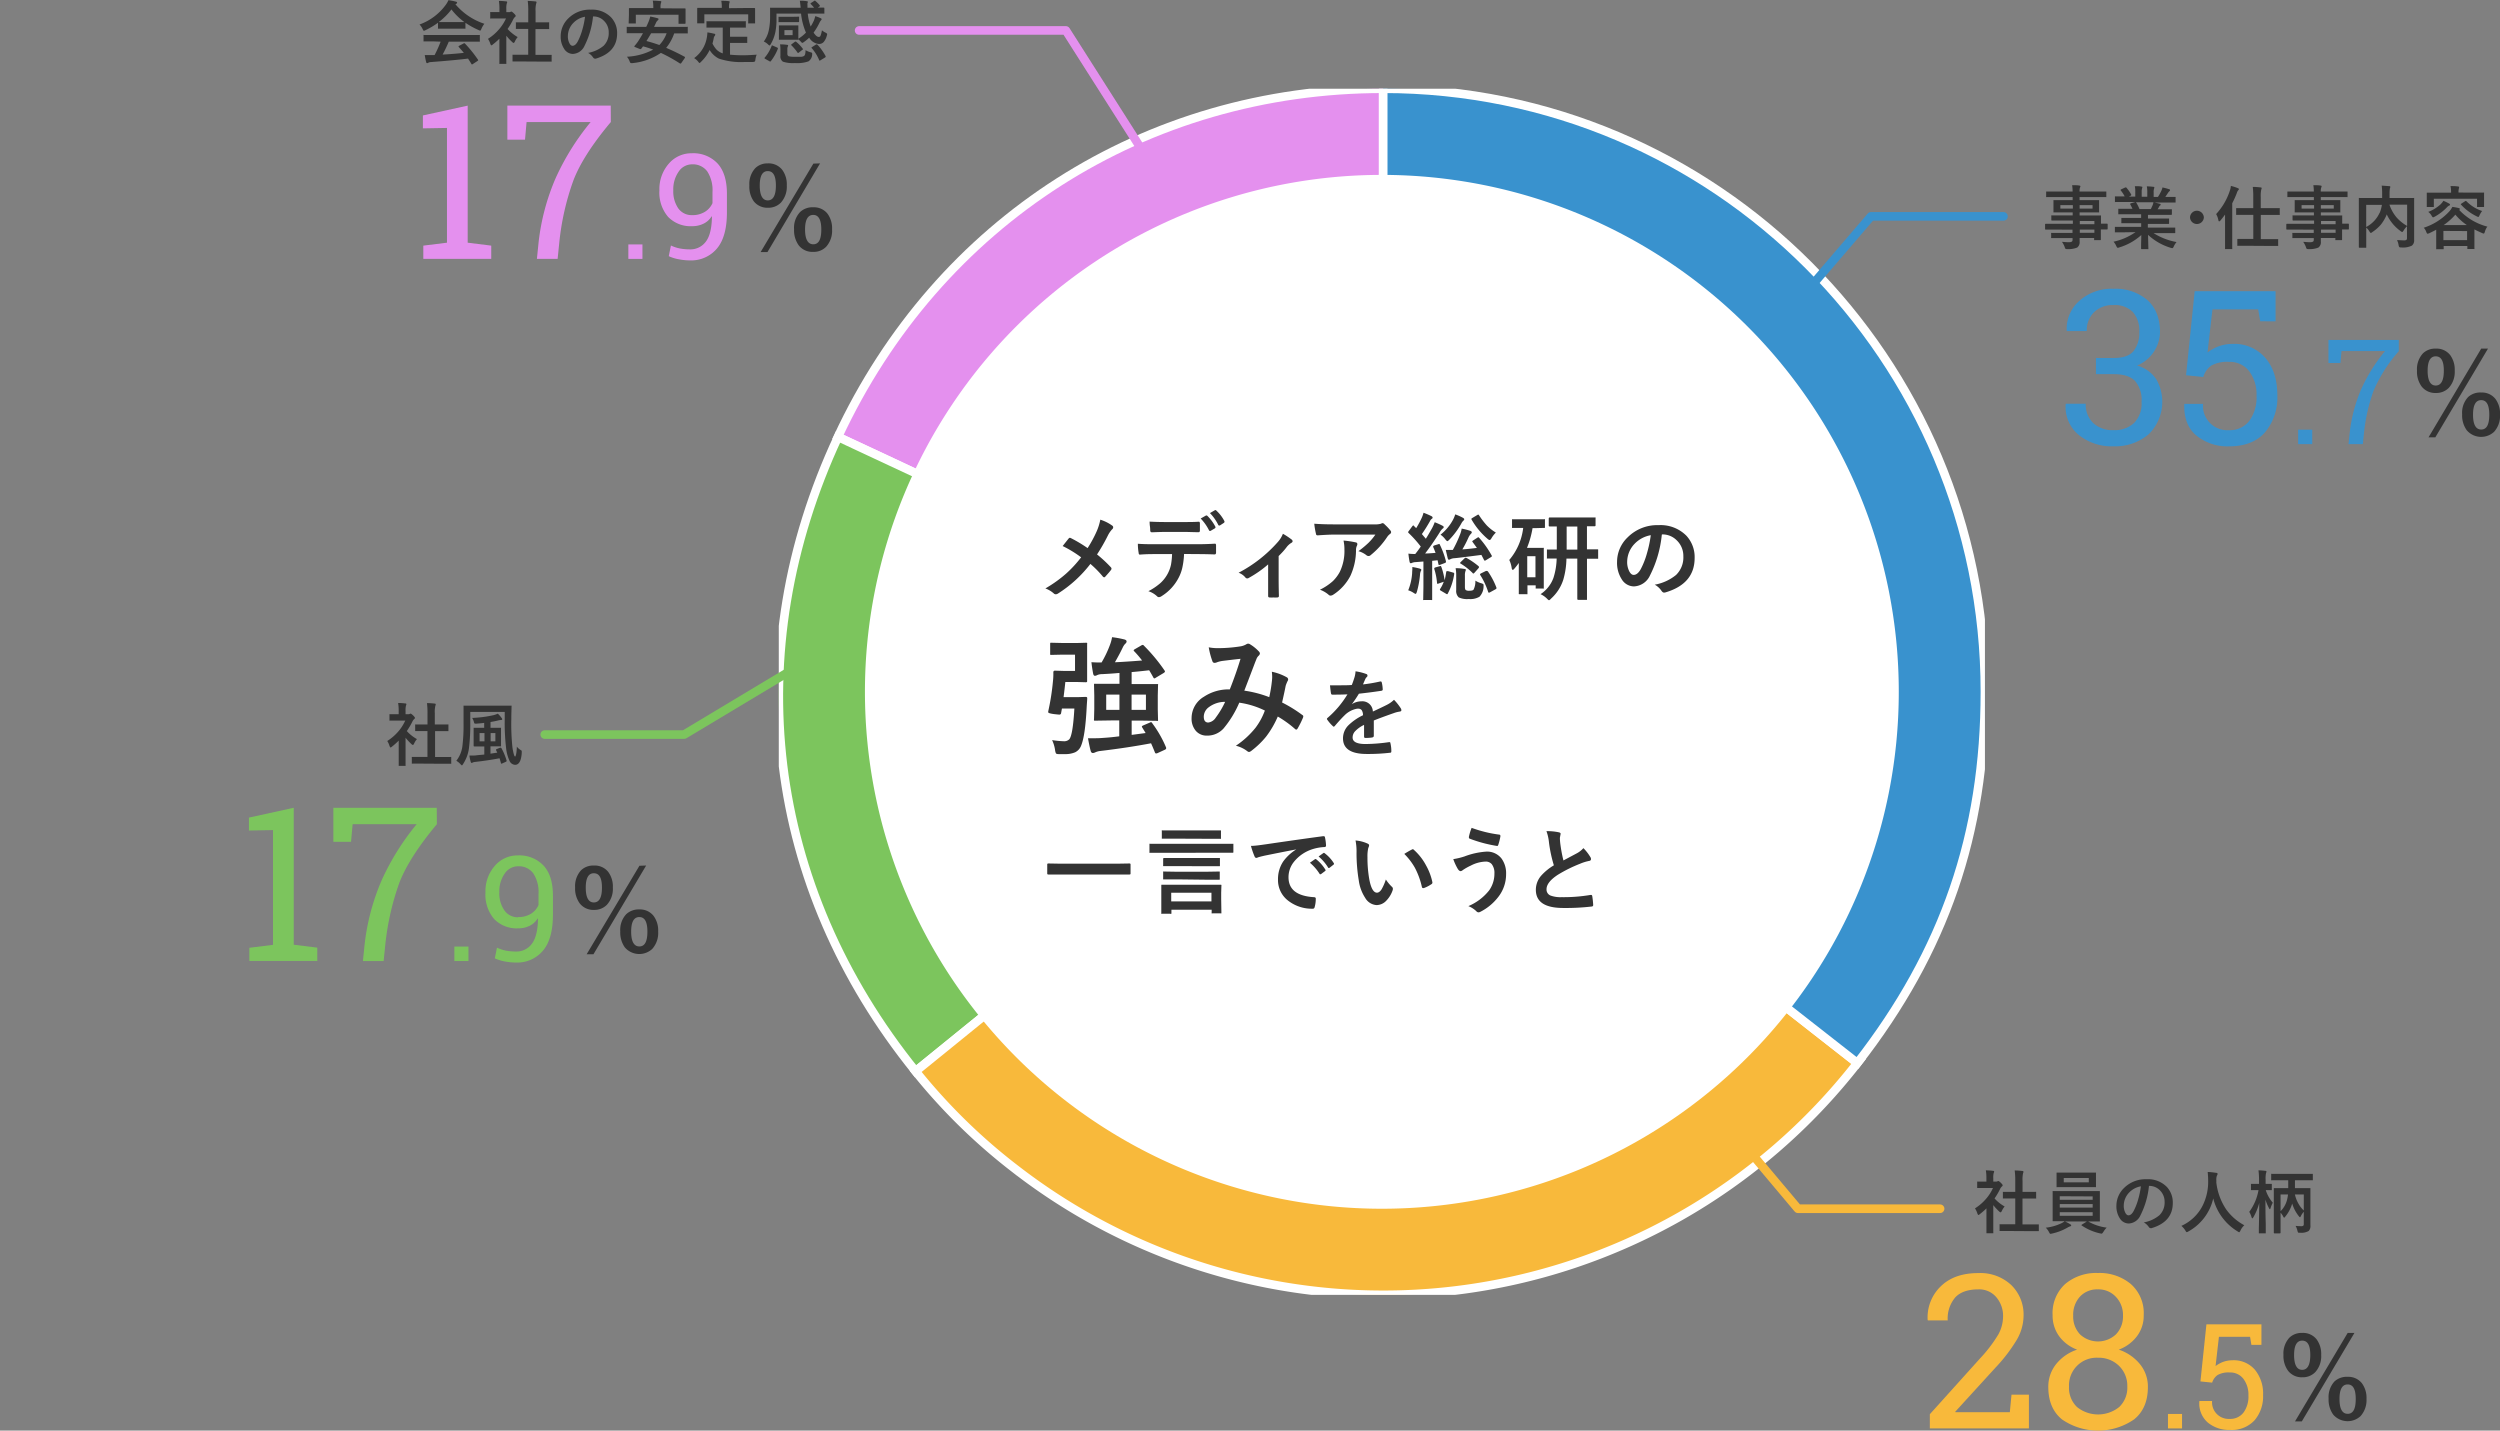 <svg xmlns="http://www.w3.org/2000/svg" xmlns:xlink="http://www.w3.org/1999/xlink" viewBox="0 0 580.36 332.11"><rect x="0" y="0" width="580.36" height="332.11" fill="#808080" stroke="none"/><defs><clipPath id="a" transform="translate(0 -0.48)"><rect x="180.79" y="21.08" width="280" height="280" fill="none"/></clipPath></defs><g clip-path="url(#a)"><path d="M321.1,161.08,194.51,101.91c23.31-50.1,71.43-80.83,126.59-80.83Z" transform="translate(0 -0.48)" fill="#e490ee" stroke="#fff" stroke-width="2"/><path d="M321.1,161.07l-108.55,88.1c-34.71-43-41.36-97.16-18-147.26Z" transform="translate(0 -0.48)" fill="#7cc55d" stroke="#fff" stroke-width="2"/><path d="M321.1,161.07l110.07,86.2a139.47,139.47,0,0,1-195.72,24.39l-.35-.27a135,135,0,0,1-22.55-22.21Z" transform="translate(0 -0.48)" fill="#f8b93b" stroke="#fff" stroke-width="2"/><path d="M321.1,161.08v-140c77.15,0,139.69,62.68,139.69,140,0,32.93-9.39,60.23-29.62,86.19Z" transform="translate(0 -0.48)" fill="#3992ce" stroke="#fff" stroke-width="2"/></g><path d="M320.79,41.08a120,120,0,1,1-120,120A120,120,0,0,1,320.79,41.08Z" transform="translate(0 -0.48)" fill="#fff"/><g style="isolation:isolate"><g style="isolation:isolate"><path d="M252.48,127.72a28.51,28.51,0,0,0,2.11-3.9,12.44,12.44,0,0,0,.84-2.7,9.73,9.73,0,0,1,2.77,1.38.46.46,0,0,1,.22.38.61.61,0,0,1-.25.48,6.24,6.24,0,0,0-1,1.47,42,42,0,0,1-2.5,4.36,30.12,30.12,0,0,1,3.23,3,.49.49,0,0,1,.13.31.53.53,0,0,1-.11.28c-.29.39-.74.91-1.34,1.57a.34.34,0,0,1-.27.15.47.47,0,0,1-.3-.19,24.13,24.13,0,0,0-2.88-2.92,29.15,29.15,0,0,1-7.53,6.88,1,1,0,0,1-.5.17.64.64,0,0,1-.42-.15,6.2,6.2,0,0,0-2-1.21,29.81,29.81,0,0,0,4.78-3.41,27.81,27.81,0,0,0,3.52-3.81,27.06,27.06,0,0,0-4.29-2.62c.8-1,1.28-1.63,1.45-1.81a.29.29,0,0,1,.21-.1.57.57,0,0,1,.27.08A32.1,32.1,0,0,1,252.48,127.72Z" transform="translate(0 -0.48)" fill="#333"/><path d="M274.87,129.08a17.83,17.83,0,0,1-.42,3.27,9.59,9.59,0,0,1-.88,2.33,10.93,10.93,0,0,1-3.86,4.16,1.37,1.37,0,0,1-.66.27.63.63,0,0,1-.46-.22,5.31,5.31,0,0,0-2-1.17,13.94,13.94,0,0,0,2.8-1.89,8.12,8.12,0,0,0,1.59-2,8,8,0,0,0,.86-2.26,17.08,17.08,0,0,0,.25-2.46h-4.18c-.7,0-1.8,0-3.29.12-.17,0-.27-.11-.29-.41a11.76,11.76,0,0,1-.18-2.11c.83.07,2.07.11,3.74.11h9.89c1.56,0,3-.05,4.28-.13.16,0,.24.14.24.44s0,.43,0,.84,0,.69,0,.85-.11.37-.32.37c-1.53-.06-2.92-.08-4.18-.08Zm-8-7.51c1.28.07,2.5.1,3.65.1h4.05c1.51,0,2.75,0,3.71-.08q.27,0,.27.42c0,.26,0,.53,0,.79s0,.53,0,.81-.1.42-.29.42c-1.17,0-2.4-.07-3.69-.07h-4.05q-.66,0-3.12.09c-.23,0-.36-.13-.38-.38s0-.54-.07-1S266.88,121.78,266.87,121.57Zm11.86-.72,1.25-.71.11,0a.28.28,0,0,1,.2.1,9.85,9.85,0,0,1,1.87,2.55.43.43,0,0,1,0,.14.25.25,0,0,1-.15.21l-1,.59a.37.37,0,0,1-.15,0,.23.23,0,0,1-.2-.15A10.89,10.89,0,0,0,278.73,120.85Zm2.15-1.26,1.19-.69a.24.24,0,0,1,.13,0s.1,0,.18.12a8.82,8.82,0,0,1,1.87,2.46.34.34,0,0,1,0,.16.29.29,0,0,1-.15.23l-.92.6a.41.41,0,0,1-.17,0,.23.23,0,0,1-.21-.16A10.57,10.57,0,0,0,280.88,119.59Z" transform="translate(0 -0.48)" fill="#333"/><path d="M296.83,129.56v5.64c0,.14,0,1.34.06,3.59v.05c0,.21-.12.32-.37.34a8.9,8.9,0,0,1-.9,0,8.51,8.51,0,0,1-.88,0c-.23,0-.35-.13-.35-.34v-.05s0-.67,0-1.92c0-.63,0-1.17,0-1.61V131.5a25.4,25.4,0,0,1-4.55,3.17.48.48,0,0,1-.29.09.56.56,0,0,1-.44-.22,3.53,3.53,0,0,0-1.58-1.1,31.73,31.73,0,0,0,9.13-7.16,6.2,6.2,0,0,0,1.16-1.89,16.67,16.67,0,0,1,2,1.32.55.55,0,0,1,.25.4c0,.17-.11.31-.34.42a4.15,4.15,0,0,0-1,.9C298.14,128.23,297.47,128.94,296.83,129.56Z" transform="translate(0 -0.48)" fill="#333"/><path d="M305.1,122.06q2.08.15,4.47.15H319a5.22,5.22,0,0,0,1.52-.13,2.3,2.3,0,0,1,.42-.16.72.72,0,0,1,.51.31,12.13,12.13,0,0,1,1.32,1.39.64.64,0,0,1,.17.4.59.59,0,0,1-.31.46,2.82,2.82,0,0,0-.59.63,18.59,18.59,0,0,1-3.87,4.26.68.68,0,0,1-.46.19.8.8,0,0,1-.54-.22,5.25,5.25,0,0,0-1.82-.91,23,23,0,0,0,2.34-1.94,13.05,13.05,0,0,0,1.6-1.91h-9.51c-.88,0-2.18.06-3.89.18a.35.35,0,0,1-.39-.34A17.75,17.75,0,0,1,305.1,122.06Zm1.32,15.32a13,13,0,0,0,3-2,8.83,8.83,0,0,0,1.61-2.15,11.12,11.12,0,0,0,1.07-5.2,9.39,9.39,0,0,0-.21-2.06,20.75,20.75,0,0,1,2.83.42.4.4,0,0,1,.38.41.89.89,0,0,1-.11.39,2.31,2.31,0,0,0-.2.9,14.35,14.35,0,0,1-1.3,6.06,11.42,11.42,0,0,1-4,4.39,1.18,1.18,0,0,1-.62.21.62.62,0,0,1-.44-.2A6.39,6.39,0,0,0,306.42,137.38Z" transform="translate(0 -0.48)" fill="#333"/><path d="M333.91,126.81a.74.74,0,0,1,.2-.06c.05,0,.1.07.15.19a19.75,19.75,0,0,1,1.41,3.85.66.66,0,0,1,0,.13c0,.12-.09.21-.28.27l-1.07.4-.26.06c-.07,0-.11-.07-.14-.21l-.19-.9-1.26.13v6l0,2.88c0,.12,0,.19,0,.22a.45.45,0,0,1-.21,0H330.6a.39.39,0,0,1-.21,0,.45.45,0,0,1,0-.21l.05-2.88v-5.85l-1.79.14a2.42,2.42,0,0,0-.84.17.68.68,0,0,1-.32.09q-.19,0-.27-.36c-.11-.56-.2-1.18-.27-1.87a14.12,14.12,0,0,0,1.59.09c.45-.55.87-1.13,1.28-1.73a26.85,26.85,0,0,0-2.82-3.15.31.31,0,0,1-.11-.2.75.75,0,0,1,.16-.28l.81-1.09c.1-.12.17-.18.22-.18s.11,0,.17.12a6.89,6.89,0,0,0,.51.5,22.16,22.16,0,0,0,1.3-2.41,7.17,7.17,0,0,0,.4-1.16,17.43,17.43,0,0,1,1.82.78c.2.1.29.22.29.35a.33.33,0,0,1-.2.29,1.36,1.36,0,0,0-.41.53,35.24,35.24,0,0,1-1.88,3l.92,1.09c.36-.56.83-1.38,1.44-2.45a10.56,10.56,0,0,0,.62-1.39,17.86,17.86,0,0,1,1.82.82c.18.1.27.2.27.31a.42.42,0,0,1-.25.35,3.4,3.4,0,0,0-.67.86c-1.26,2-2.4,3.63-3.4,4.92q.79,0,2.43-.15c-.21-.53-.39-1-.55-1.34a.41.41,0,0,1,0-.15c0-.09.09-.17.26-.23Zm-7,10.7a12.75,12.75,0,0,0,.91-4c0-.39.05-.72.05-1,0-.12,0-.25,0-.4a16,16,0,0,1,1.7.36c.25.08.37.16.37.26a.49.49,0,0,1-.11.33,2.41,2.41,0,0,0-.18.82,21.15,21.15,0,0,1-.72,3.95c-.11.35-.21.52-.29.52a1.58,1.58,0,0,1-.5-.25A4.89,4.89,0,0,0,326.9,137.51Zm8.82-4.2c0-.17.1-.25.2-.25l.2,0,1.21.34q.24.06.24.21a1.37,1.37,0,0,1,0,.16,13.66,13.66,0,0,1-1.49,4.51c-.05.1-.1.14-.15.14a.61.61,0,0,1-.29-.13l-1.14-.67c-.17-.1-.25-.18-.25-.25a.38.38,0,0,1,.06-.17,7.87,7.87,0,0,0,.84-1.67l-1.19.41a.73.73,0,0,1-.25.07c-.07,0-.11-.07-.12-.22a15.08,15.08,0,0,0-.64-3.23.64.64,0,0,1,0-.15c0-.08.08-.15.26-.21l1-.28a.76.76,0,0,1,.21-.05c.05,0,.11.07.17.21a15.42,15.42,0,0,1,.76,3.1A17,17,0,0,0,335.72,133.31Zm2.1-13.42a12.49,12.49,0,0,1,1.85.83c.15.11.23.2.23.29a.39.39,0,0,1-.19.33,2.66,2.66,0,0,0-.51.72,17.78,17.78,0,0,1-2.77,3.72c-.22.22-.37.33-.44.33s-.27-.15-.5-.46a5,5,0,0,0-1.09-1.05,11.14,11.14,0,0,0,2.81-3.3A6.74,6.74,0,0,0,337.82,119.89Zm5.54,5.43a22.13,22.13,0,0,1,2.9,4.09.5.5,0,0,1,.07.17c0,.06-.08.13-.22.23l-1.19.73a.62.62,0,0,1-.24.1c-.06,0-.13-.06-.2-.2l-.59-1.14c-3.26.42-5.32.68-6.2.76a2.5,2.5,0,0,0-.95.21,1,1,0,0,1-.39.15c-.13,0-.22-.13-.29-.38-.23-1-.38-1.59-.44-1.89.3,0,.58,0,.83,0s.53,0,.8,0a27.61,27.61,0,0,0,1.64-3.49,5.91,5.91,0,0,0,.42-1.47,15.7,15.7,0,0,1,2,.52c.24.09.35.21.35.35a.52.52,0,0,1-.19.33,3.19,3.19,0,0,0-.56.82,25.48,25.48,0,0,1-1.44,2.81c1.16-.08,2.28-.2,3.37-.35-.22-.32-.56-.77-1-1.37a.25.25,0,0,1-.07-.15c0-.05.07-.12.2-.21l1-.65a.59.59,0,0,1,.25-.1S343.27,125.23,343.36,125.32Zm-5.45,7.06a11.13,11.13,0,0,1,2.06.18c.2,0,.31.11.31.21a.94.94,0,0,1-.09.29,2.85,2.85,0,0,0-.13,1v2.66c0,.4.07.65.22.75a1.47,1.47,0,0,0,.79.15c.53,0,.87-.09,1-.26a4.31,4.31,0,0,0,.42-2.09,5,5,0,0,0,1.37.61,1.62,1.62,0,0,1,.44.19.3.3,0,0,1,.09.25,3.1,3.1,0,0,1,0,.34,3.49,3.49,0,0,1-.95,2.35,4.22,4.22,0,0,1-2.5.53,4.55,4.55,0,0,1-2.31-.38,2,2,0,0,1-.59-1.67v-3.65A8.61,8.61,0,0,0,337.91,132.38Zm2.49-2.4a17.64,17.64,0,0,1,2.77,1.89.42.42,0,0,1,.17.27.61.61,0,0,1-.15.27l-.88,1c-.13.14-.23.21-.29.21s-.1,0-.17-.12a14.71,14.71,0,0,0-2.71-2.14c-.14-.08-.21-.14-.21-.17s.06-.14.17-.25l.86-.83c.1-.1.18-.16.23-.16A.55.55,0,0,1,340.4,130Zm6.85-5.87a6,6,0,0,0-1,1.28c-.18.31-.33.46-.44.46a1,1,0,0,1-.5-.29,17.06,17.06,0,0,1-3.68-4.42.37.37,0,0,1-.07-.19c0-.06.07-.14.23-.23l1.14-.68a.58.58,0,0,1,.23-.1c.06,0,.13.06.19.17a18.78,18.78,0,0,0,1.77,2.32A10.33,10.33,0,0,0,347.25,124.11Zm-1.87,9a17.37,17.37,0,0,1,2,3.79.73.73,0,0,1,0,.16c0,.08-.1.17-.29.26l-1.2.66a.68.68,0,0,1-.25.09c-.09,0-.15-.07-.19-.2a16.75,16.75,0,0,0-1.81-3.87.34.34,0,0,1-.07-.18q0-.12.24-.24l1.12-.55a.68.68,0,0,1,.24,0A.28.28,0,0,1,345.38,133.12Z" transform="translate(0 -0.48)" fill="#333"/><path d="M356.21,123.09h-.44a21.54,21.54,0,0,1-1.29,4.58h2.1l1.58,0a.33.33,0,0,1,.22,0,.4.4,0,0,1,0,.2l0,3V133l0,3.9c0,.11,0,.18,0,.21a.3.3,0,0,1-.21,0h-1.47c-.12,0-.18,0-.2,0s0-.1,0-.21v-.54h-1.91v1.85c0,.11,0,.18,0,.21a.49.49,0,0,1-.23,0H352.8c-.12,0-.2,0-.22-.05s0-.09,0-.2l0-4v-3c-.3.43-.63.86-1,1.29-.17.21-.3.31-.4.31s-.2-.13-.25-.41a6.54,6.54,0,0,0-.56-1.89,14,14,0,0,0,3.23-7.44h-.13l-2.25,0c-.11,0-.18,0-.21,0a.38.38,0,0,1,0-.19v-1.61c0-.12,0-.19.05-.21a.36.36,0,0,1,.19,0l2.25,0h2.7l2.24,0a.39.39,0,0,1,.21,0,.43.43,0,0,1,0,.2v1.61c0,.11,0,.18-.05.2a.36.36,0,0,1-.19,0Zm.24,6.51h-1.91v4.89h1.91Zm1.18,8.81a7.63,7.63,0,0,0,3-3.8,15.88,15.88,0,0,0,.74-4.47l-1.57,0h-.49c-.11,0-.18,0-.2,0a.38.38,0,0,1,0-.19v-1.66c0-.13,0-.21,0-.24a.38.38,0,0,1,.19,0l2.1,0v-5.35q-.69,0-1.26,0h-.4c-.14,0-.21-.07-.21-.22v-1.62c0-.16.07-.25.21-.25l2.8,0h4.86l2.8,0c.11,0,.18,0,.2,0a.4.4,0,0,1,0,.2v1.62c0,.15-.08.22-.23.22H370c-.5,0-1,0-1.6,0v5.35l2.39,0q.18,0,.21.06a.43.43,0,0,1,0,.21V130c0,.1,0,.17,0,.19s-.09,0-.2,0h-.31l-2.08,0v6.32l0,3c0,.12,0,.19,0,.22a.45.45,0,0,1-.21,0h-1.82c-.15,0-.22-.08-.22-.25l0-3v-6.32h-2.52a18.6,18.6,0,0,1-.73,4.89,10,10,0,0,1-2.86,4.41c-.21.24-.37.36-.46.36s-.25-.14-.5-.4A5.43,5.43,0,0,0,357.63,138.41Zm6.06-10.34h2.48v-5.35h-2.48Z" transform="translate(0 -0.48)" fill="#333"/><path d="M385.78,124.6a26.62,26.62,0,0,1-2.75,9.47,4.29,4.29,0,0,1-3.75,2.54,3.36,3.36,0,0,1-2.82-1.68,7,7,0,0,1-1.07-4,7.9,7.9,0,0,1,2.48-5.73,9.68,9.68,0,0,1,7.16-2.81,8.43,8.43,0,0,1,6.44,2.44A7.28,7.28,0,0,1,393.4,130q0,6-6.77,8a1.56,1.56,0,0,1-.33.05c-.21,0-.42-.15-.62-.45a4.51,4.51,0,0,0-1.54-1.39,10.83,10.83,0,0,0,4.95-2.26,5.66,5.66,0,0,0,1.69-4.31,5,5,0,0,0-1.53-3.72,4.64,4.64,0,0,0-3.39-1.38Zm-2.56.12a6.84,6.84,0,0,0-3.76,2,6.1,6.1,0,0,0-1.72,4.07,4.69,4.69,0,0,0,.55,2.44c.29.48.6.71.95.71.6,0,1.15-.45,1.65-1.34a18.42,18.42,0,0,0,1.47-3.78A27.52,27.52,0,0,0,383.22,124.72Z" transform="translate(0 -0.48)" fill="#333"/></g><g style="isolation:isolate"><path d="M244.24,172.29a20.59,20.59,0,0,0,2.65.26,1.68,1.68,0,0,0,1.34-.45q.83-1,1.18-7.14h-2.89l-.2,1.11a.37.37,0,0,1-.4.3q-.22,0-1.26-.12-1.32-.18-1.32-.42a1.26,1.26,0,0,1,0-.21,55.11,55.11,0,0,0,1.09-6.93,15.06,15.06,0,0,0,.1-1.58c0-.15,0-.33,0-.54a.35.35,0,0,1,.4-.4l2,.06h2.63v-3.78h-2.88l-2.58.06a.49.49,0,0,1-.31-.06.51.51,0,0,1,0-.26V150a.49.49,0,0,1,.06-.31s.13,0,.29,0l2.58.06H250l2.06-.06c.17,0,.27,0,.31.07a.6.6,0,0,1,0,.29l0,2.69v3.09l0,2.69c0,.17,0,.27-.07.29a.52.52,0,0,1-.28.05l-2.06-.06h-2.65c-.1,1-.24,2.21-.41,3.52h3.2l1.92-.06c.25,0,.37.09.37.29v.1c0,.3-.07,1-.13,2.1-.22,4.32-.64,7.26-1.28,8.82a2.82,2.82,0,0,1-1.4,1.55,5.72,5.72,0,0,1-2.42.42c-.6,0-1.07,0-1.44,0s-.53-.09-.6-.19a2.89,2.89,0,0,1-.2-.8A8,8,0,0,0,244.24,172.29Zm20.91-2.95a.37.37,0,0,1-.07-.19c0-.09.11-.18.34-.28l1.54-.66a.51.51,0,0,1,.26-.08c.09,0,.18.08.28.26a26.42,26.42,0,0,1,3.21,5.64,1.36,1.36,0,0,1,0,.2c0,.11-.11.21-.32.31l-1.7.78a1,1,0,0,1-.31.07c-.13,0-.22-.09-.29-.28-.37-.93-.67-1.63-.88-2.08q-5.25,1-11.71,1.78a3.72,3.72,0,0,0-1.26.33,1.51,1.51,0,0,1-.52.15c-.26,0-.43-.16-.52-.48-.17-.59-.38-1.57-.63-2.95.39,0,.8,0,1.21,0,.61,0,1.37,0,2.27-.08,1.17-.07,2.43-.19,3.78-.37v-3.69h-1.75l-3.82.06c-.17,0-.26,0-.29-.06a.52.52,0,0,1,0-.28l.06-2.39V161.9l-.06-2.39c0-.16,0-.26.06-.29a.55.55,0,0,1,.28,0l3.82,0h1.75v-2.52c-1.45.13-2.82.22-4.12.28a2.6,2.6,0,0,0-1.1.24,1,1,0,0,1-.48.14c-.2,0-.34-.16-.41-.48-.18-.93-.31-1.82-.4-2.67.33,0,.73.05,1.2.05l1.16,0a25.23,25.23,0,0,0,1.86-3.86,9.48,9.48,0,0,0,.57-2,22.58,22.58,0,0,1,2.92.54c.3.1.45.25.45.44a.67.67,0,0,1-.31.54,3.37,3.37,0,0,0-.57.85c-.56,1.18-1.18,2.32-1.83,3.45,1.5-.06,3.61-.2,6.31-.41a23,23,0,0,0-1.83-2.14c-.08-.09-.13-.16-.13-.22s.09-.16.28-.27l1.49-.86a.73.73,0,0,1,.34-.13.36.36,0,0,1,.26.16,40.12,40.12,0,0,1,4.79,5.76.65.65,0,0,1,.11.27q0,.13-.3.33l-1.8,1.08a.87.87,0,0,1-.36.18q-.14,0-.27-.27c-.39-.71-.7-1.25-.94-1.62-1.43.17-2.79.31-4.07.42v2.78h2l3.84,0c.16,0,.26,0,.29,0a.58.58,0,0,1,0,.28l-.06,2.39v3.19l.06,2.39c0,.16,0,.25,0,.29a.5.5,0,0,1-.28,0l-3.84-.06h-2v3.32l3.24-.43Zm-8.35-4.07h3.07v-3.55H256.8Zm9.22,0v-3.55h-3.33v3.55Z" transform="translate(0 -0.48)" fill="#333"/><path d="M294.65,162.32a32.86,32.86,0,0,0,.63-3.86,8.62,8.62,0,0,0,.05-.87,10.3,10.3,0,0,0-.08-1.17,12.2,12.2,0,0,1,3.47,1.29.56.56,0,0,1,.31.51.49.49,0,0,1-.09.3,7.32,7.32,0,0,0-.48,1.17c-.18.95-.46,2.23-.83,3.87a31.43,31.43,0,0,1,4.67,2.88c.16.09.25.2.25.32a1.24,1.24,0,0,1-.06.31,20.69,20.69,0,0,1-1.29,2.58c-.09.14-.18.2-.28.2a.53.53,0,0,1-.35-.2,25.35,25.35,0,0,0-3.94-2.83,21.69,21.69,0,0,1-2.71,4.66,19.58,19.58,0,0,1-3.35,3.24,1.34,1.34,0,0,1-.61.33.85.85,0,0,1-.43-.2,7,7,0,0,0-2.63-1.25,20.09,20.09,0,0,0,4.56-4.17,15.41,15.41,0,0,0,2.17-4,19.79,19.79,0,0,0-5.94-1.83,23.93,23.93,0,0,1-3.66,6,5.08,5.08,0,0,1-3.84,1.65,3.3,3.3,0,0,1-2.57-1.09,4.35,4.35,0,0,1-1-3,5.78,5.78,0,0,1,2.87-4.94,10.37,10.37,0,0,1,6-1.7q1.48-3.74,2.49-7.1c-1.35.14-2.73.31-4.13.48a6,6,0,0,0-1.37.34,1.39,1.39,0,0,1-.54.12.49.49,0,0,1-.47-.34,17.81,17.81,0,0,1-.87-3.27,10.1,10.1,0,0,0,2.06.19h.57a33.32,33.32,0,0,0,4.66-.4,3.82,3.82,0,0,0,1.46-.51.65.65,0,0,1,.4-.12.66.66,0,0,1,.41.12,9.4,9.4,0,0,1,2.05,1.65.76.76,0,0,1,.27.52.87.87,0,0,1-.3.51,2,2,0,0,0-.51.78l-.31.77c-1.49,3.93-2.33,6.11-2.5,6.55A26.32,26.32,0,0,1,294.65,162.32Zm-10.24,1.09a6.22,6.22,0,0,0-3.79,1.24,2.77,2.77,0,0,0-1.17,2.19c0,.91.35,1.37,1.05,1.37a2.43,2.43,0,0,0,1.73-1.14A20.1,20.1,0,0,0,284.41,163.41Z" transform="translate(0 -0.48)" fill="#333"/></g><g style="isolation:isolate"><path d="M314.68,156.32a12,12,0,0,1,2.5.63.36.36,0,0,1,.27.37.38.38,0,0,1-.15.32,1.68,1.68,0,0,0-.38.53c0,.07-.07.18-.14.32-.13.31-.25.6-.37.87a35,35,0,0,0,4-.68l.13,0c.12,0,.19.08.23.24a7.52,7.52,0,0,1,.22,1.58v.06c0,.16-.12.26-.37.29-1.71.26-3.43.48-5.16.67a29.36,29.36,0,0,1-1.64,2.44l0,0a4,4,0,0,1,2.2-.67,2.43,2.43,0,0,1,2.68,2.37c1.5-.7,2.58-1.21,3.24-1.55a6.51,6.51,0,0,0,1.67-1.18,12.27,12.27,0,0,1,1.54,1.93.88.88,0,0,1,.17.49c0,.16-.11.27-.33.31a6.72,6.72,0,0,0-1.34.33c-2.16.76-3.73,1.34-4.73,1.75v3.55c0,.22-.14.35-.42.4a10.82,10.82,0,0,1-1.55.1c-.2,0-.29-.12-.29-.35,0-1.26,0-2.15,0-2.68a6.9,6.9,0,0,0-2.14,1.54,2.14,2.14,0,0,0-.52,1.39c0,1,1,1.51,3,1.51a39.7,39.7,0,0,0,5.48-.44h.07c.14,0,.22.08.23.25a8,8,0,0,1,.21,1.8v.08c0,.22-.08.33-.25.33a43.86,43.86,0,0,1-5.45.29q-5.52,0-5.52-3.63a4.26,4.26,0,0,1,1.23-3,12.69,12.69,0,0,1,3.41-2.36,2.07,2.07,0,0,0-.33-1.22,1.08,1.08,0,0,0-.86-.31h-.13a5.48,5.48,0,0,0-3,1.59c-.68.67-1.41,1.47-2.2,2.4-.11.13-.2.19-.27.19s-.13-.05-.23-.15a8.51,8.51,0,0,1-1.26-1.45.37.37,0,0,1-.09-.2.33.33,0,0,1,.15-.24,22.4,22.4,0,0,0,4.61-5.46c-1,.05-2.2.07-3.52.07-.17,0-.27-.12-.31-.36s-.13-.88-.22-1.81c.7,0,1.44,0,2.21,0,.94,0,1.88,0,2.85-.07.27-.66.48-1.29.66-1.89A6.08,6.08,0,0,0,314.68,156.32Z" transform="translate(0 -0.48)" fill="#333"/></g><g style="isolation:isolate"><path d="M246.15,203.5l-2.79,0c-.17,0-.25-.07-.25-.21v-2.14c0-.15.08-.22.25-.22l2.79.05h13.26l2.8-.05c.16,0,.24.07.24.22v2.14q0,.21-.24.21l-2.8,0Z" transform="translate(0 -0.48)" fill="#333"/><path d="M269.8,198.45l-2.75,0c-.12,0-.19,0-.21,0a.4.4,0,0,1,0-.2v-1.67c0-.12,0-.19,0-.22a.43.43,0,0,1,.2,0l2.75,0h13.57l2.75,0c.11,0,.19,0,.21,0s0,.09,0,.2v1.67q0,.18-.06.21s-.08,0-.19,0l-2.75,0Zm1.83,14.15h-1.81a.37.37,0,0,1-.23,0,.38.38,0,0,1,0-.19l0-3.15V208l0-1.89c0-.13,0-.21.05-.24a.45.45,0,0,1,.21,0l3,0h7.42l3.06,0c.12,0,.19,0,.21.05a.48.48,0,0,1,0,.22l-.05,1.6v1.45l.05,3.1c0,.12,0,.19,0,.22a.43.43,0,0,1-.2,0H281.5a.38.38,0,0,1-.22,0,.32.32,0,0,1,0-.21v-.63h-9.34v.75c0,.11,0,.18-.05.2A.42.42,0,0,1,271.63,212.6Zm1.29-17.43-3,0c-.11,0-.19,0-.21,0s0-.09,0-.19v-1.51a.33.33,0,0,1,0-.22.38.38,0,0,1,.2,0l3,0h7.32l3,0c.12,0,.19,0,.21.05a.43.43,0,0,1,0,.2V195a.34.34,0,0,1,0,.2.43.43,0,0,1-.2,0l-3,0Zm.31,6.38-3,0c-.12,0-.19,0-.21,0a.38.38,0,0,1,0-.19v-1.48c0-.15.08-.22.24-.22l3,0h6.71l3,0c.13,0,.21,0,.23.05s0,.07,0,.17v1.48c0,.11,0,.18-.06.2a.42.42,0,0,1-.21,0l-3,0Zm0,3.07-3,0c-.12,0-.19,0-.21,0a.36.36,0,0,1,0-.19V203c0-.11,0-.18,0-.2a.4.4,0,0,1,.2,0l3,.05h6.71l3-.05c.13,0,.21,0,.23.05s0,.09,0,.19v1.46c0,.11,0,.18-.05.2s-.1,0-.22,0l-3,0Zm-1.34,3.11v2h9.34v-2Z" transform="translate(0 -0.48)" fill="#333"/><path d="M290.4,196.85c.79,0,2-.16,3.51-.38q8.73-1.28,13.21-1.87h.13c.2,0,.31.08.33.25a10.52,10.52,0,0,1,.25,1.93c0,.22-.14.34-.42.34a10.75,10.75,0,0,0-2.69.48,9,9,0,0,0-4.38,3,5.69,5.69,0,0,0-1.22,3.53q0,4.24,5.85,4.62.48,0,.48.33a7,7,0,0,1-.24,1.89c-.06.31-.2.46-.41.46a8.94,8.94,0,0,1-5.82-1.91,6,6,0,0,1-2.3-4.89,7.33,7.33,0,0,1,1.25-4.22,10.76,10.76,0,0,1,3-2.75v0c-2.64.5-5.11,1-7.39,1.46-.76.18-1.22.3-1.39.35a2.23,2.23,0,0,1-.48.17.45.45,0,0,1-.42-.33A17.24,17.24,0,0,1,290.4,196.85Zm13.69,3.91,1.16-.82a.3.3,0,0,1,.14-.05.35.35,0,0,1,.19.09,9.28,9.28,0,0,1,2.09,2.37.29.29,0,0,1,.06.15.24.24,0,0,1-.12.19l-.92.69a.38.38,0,0,1-.18.06c-.07,0-.13,0-.2-.14A11.21,11.21,0,0,0,304.09,200.76Zm2-1.45,1.11-.79a.24.24,0,0,1,.14-.06.28.28,0,0,1,.18.1,8.47,8.47,0,0,1,2.09,2.26.35.35,0,0,1,.07.2.27.27,0,0,1-.13.2l-.88.69a.29.29,0,0,1-.17.07c-.08,0-.14,0-.21-.14A10.52,10.52,0,0,0,306.11,199.31Z" transform="translate(0 -0.48)" fill="#333"/><path d="M314.68,195.59a8.36,8.36,0,0,1,2.79.72c.24.11.36.24.36.4a1.65,1.65,0,0,1-.19.61,8.54,8.54,0,0,0-.19,2.16,28.78,28.78,0,0,0,.4,5c.38,2.15,1,3.23,1.8,3.23.38,0,.73-.26,1.07-.77a12,12,0,0,0,1-2.29,9.41,9.41,0,0,0,1.41,1.7.6.6,0,0,1,.22.47,1.16,1.16,0,0,1-.06.34,6.39,6.39,0,0,1-1.74,2.67,3.11,3.11,0,0,1-2,.76,3.27,3.27,0,0,1-2.63-1.68,9.73,9.73,0,0,1-1.49-4.06,38.65,38.65,0,0,1-.52-6.4A13.43,13.43,0,0,0,314.68,195.59ZM326,198.71a18.83,18.83,0,0,1,1.73-1,.72.72,0,0,1,.24-.09.32.32,0,0,1,.24.13,13.08,13.08,0,0,1,2.85,3.65,13.52,13.52,0,0,1,1.46,3.88.69.69,0,0,1,0,.13.43.43,0,0,1-.26.35,7.8,7.8,0,0,1-1.72.88.46.46,0,0,1-.19,0c-.14,0-.23-.1-.27-.28a17.85,17.85,0,0,0-1.62-4.43A14.85,14.85,0,0,0,326,198.71Z" transform="translate(0 -0.48)" fill="#333"/><path d="M337.37,199.92a15.71,15.71,0,0,0,2.62-.63,17.37,17.37,0,0,1,5-1.11,4.24,4.24,0,0,1,3.57,1.59,5.79,5.79,0,0,1,1.07,3.64,8.51,8.51,0,0,1-1.79,5.26,12.2,12.2,0,0,1-4.24,3.51,1.11,1.11,0,0,1-.38.1.73.73,0,0,1-.52-.29,5.73,5.73,0,0,0-1.83-1.16,12.16,12.16,0,0,0,4.84-3.67,6.68,6.68,0,0,0,1.21-3.9,3.31,3.31,0,0,0-.61-2.16,1.79,1.79,0,0,0-1.44-.61,7.94,7.94,0,0,0-3.45.94,12,12,0,0,0-1.87,1.06.83.83,0,0,1-.48.22q-.3,0-.63-.48A12.56,12.56,0,0,1,337.37,199.92Zm4.26-7.26a29.39,29.39,0,0,0,6.38,1.57c.2,0,.3.14.3.31a.19.19,0,0,1,0,.08,12.59,12.59,0,0,1-.48,1.94c-.07.21-.16.31-.27.31h0a31.73,31.73,0,0,1-6.38-1.7.27.27,0,0,1-.18-.28.5.5,0,0,1,0-.16A11.61,11.61,0,0,1,341.63,192.66Z" transform="translate(0 -0.48)" fill="#333"/><path d="M359,193.43a12.47,12.47,0,0,1,2.89.27c.26.06.4.18.4.34l-.17.93c0,.14,0,.64.11,1.48a32.91,32.91,0,0,0,.71,3.78l1.61-.86,1.52-.81a5.48,5.48,0,0,0,1.51-1.19,10.89,10.89,0,0,1,1.61,2.07.84.84,0,0,1,.15.46c0,.25-.14.4-.44.44a10.33,10.33,0,0,0-2.11.66,32.14,32.14,0,0,0-5.17,2.57c-1.73,1.14-2.6,2.25-2.6,3.33a1.49,1.49,0,0,0,.91,1.47,6.65,6.65,0,0,0,2.59.38,37.14,37.14,0,0,0,6.72-.52h.14c.13,0,.22.1.25.28a18.86,18.86,0,0,1,.22,2.05c0,.23-.11.35-.4.37a52.13,52.13,0,0,1-6.55.33c-4.24,0-6.36-1.4-6.36-4.22a5,5,0,0,1,1.28-3.33,12.59,12.59,0,0,1,2.9-2.35,31.42,31.42,0,0,1-1.14-5.36A10.54,10.54,0,0,0,359,193.43Z" transform="translate(0 -0.48)" fill="#333"/></g></g><g style="isolation:isolate"><g style="isolation:isolate"><path d="M476.91,53.78l-2,0c-.11,0-.16-.06-.16-.17v-1c0-.12.05-.18.16-.18l2,0h4.29v-.75h-2.65l-2.17,0q-.18,0-.18-.15v-.89a.22.22,0,0,1,0-.15.33.33,0,0,1,.14,0l2.17,0h2.65v-.71h-2.07l-2.22,0c-.09,0-.15,0-.17,0a.4.4,0,0,1,0-.15l0-.83v-.86l0-.84c0-.09,0-.14,0-.16a.32.32,0,0,1,.16,0l2.22,0h2.07v-.71h-4l-2,0a.22.22,0,0,1-.15,0,.33.33,0,0,1,0-.14v-1q0-.13,0-.15s.07,0,.14,0l2,0h4a8.91,8.91,0,0,0-.11-1.47c.71,0,1.27,0,1.66.09.17,0,.26.08.26.17a.68.68,0,0,1-.1.31,3.07,3.07,0,0,0-.1.9h4.07l2,0c.08,0,.14,0,.15,0s0,.06,0,.14v1c0,.09,0,.14,0,.15a.22.22,0,0,1-.14,0l-2,0h-4.07v.71h2.13l2.24,0c.09,0,.14,0,.16,0a.49.49,0,0,1,0,.15l0,.84v.86l0,.83a.29.29,0,0,1,0,.17.4.4,0,0,1-.15,0l-2.24,0h-2.13v.71h2.6l2.2,0c.09,0,.14,0,.16,0a.37.37,0,0,1,0,.14l0,1.39v.37l1.39,0c.11,0,.16.06.16.18v1c0,.11-.05.17-.16.17h-.42l-1,0v.81l0,1.48a.14.14,0,0,1-.18.18h-1.23c-.08,0-.13,0-.15,0s0-.06,0-.14v-.35h-3.37c0,.19,0,.46,0,.79a1.54,1.54,0,0,1-.57,1.43,5.38,5.38,0,0,1-2.25.36.88.88,0,0,1-.47-.08,1.24,1.24,0,0,1-.17-.39,5.31,5.31,0,0,0-.63-1.21c.43,0,.83.07,1.22.07h.4a1.2,1.2,0,0,0,.69-.15.56.56,0,0,0,.14-.45v-.36h-2.63l-2.19,0c-.08,0-.13,0-.15,0s0-.07,0-.16v-.86a.27.27,0,0,1,0-.17.33.33,0,0,1,.14,0l2.19,0h2.63v-.75Zm1.39-4.88h2.9v-.8h-2.9Zm7.47,0v-.8h-3v.8Zm.43,2.88h-3.39v.75h3.39Zm-3.39,2.75h3.39v-.75h-3.39Z" transform="translate(0 -0.48)" fill="#333"/><path d="M493.12,54.41l-2,0c-.09,0-.14,0-.16,0a.26.26,0,0,1,0-.15v-.95c0-.09,0-.14,0-.16a.24.24,0,0,1,.15,0l2,0h3.95V52.3h-2.25l-2.21,0c-.08,0-.13,0-.14,0a.4.4,0,0,1,0-.15v-.92c0-.09,0-.15,0-.16s.06,0,.13,0l2.21,0h2.25v-.85h-3l-2.14,0c-.09,0-.15,0-.16,0s0,0,0-.12v-1c0-.09,0-.14,0-.15a.24.24,0,0,1,.15,0l2.14,0h1c-.18-.39-.35-.73-.51-1a.32.32,0,0,1,0-.15s0-.09.16-.13l1-.29h-2.56l-2,0a.24.24,0,0,1-.16,0s0-.06,0-.14v-1c0-.09,0-.15,0-.17s.07,0,.15,0l2,0h.11a7.53,7.53,0,0,0-.91-1.38.15.15,0,0,1-.05-.11s.06-.1.18-.16l.93-.43a.39.39,0,0,1,.14,0c.05,0,.1,0,.16.11a8.84,8.84,0,0,1,1.08,1.56.24.24,0,0,1,0,.11s-.06.09-.18.16l-.38.19h1.49V45.09a6.73,6.73,0,0,0-.1-1.39c.65,0,1.16,0,1.55.1.13,0,.2.06.2.14a1.32,1.32,0,0,1-.07.27,2.82,2.82,0,0,0-.09.88v1.06h1.3v-1a6.73,6.73,0,0,0-.11-1.41,14.5,14.5,0,0,1,1.54.11q.21,0,.21.15a.79.79,0,0,1-.06.25,2.47,2.47,0,0,0-.1.88v1.06h1a12.3,12.3,0,0,0,.74-1.32A3.36,3.36,0,0,0,502,44a10.81,10.81,0,0,1,1.55.41c.14,0,.21.11.21.2a.36.36,0,0,1-.16.28,1.62,1.62,0,0,0-.27.3l-.66,1h.23l2,0c.09,0,.14,0,.15,0a.24.24,0,0,1,0,.15v1c0,.09,0,.14,0,.15s-.06,0-.14,0l-2,0h-2.81c.45.09.87.18,1.27.29.14,0,.21.1.21.2a.25.25,0,0,1-.18.23,2.13,2.13,0,0,0-.22.34l-.29.51h1l2.14,0c.09,0,.14,0,.16,0a.44.44,0,0,1,0,.15v1q0,.15-.18.15l-2.14,0h-3.23v.85h2.54l2.21,0q.13,0,.15,0a.28.28,0,0,1,0,.15v.92a.14.14,0,0,1-.18.18l-2.21,0h-2.54v.86h4.21l2,0c.09,0,.14,0,.15,0a.24.24,0,0,1,0,.15v.95a.14.14,0,0,1-.18.18l-2,0h-2.85a15,15,0,0,0,5.33,2.07,4.31,4.31,0,0,0-.63,1c-.12.28-.23.42-.35.42a2.52,2.52,0,0,1-.37-.08A13.37,13.37,0,0,1,498.66,55l.07,3.17a.24.24,0,0,1,0,.15.22.22,0,0,1-.14,0H497.2c-.11,0-.16-.06-.16-.18s0-.22,0-.5c0-.86.05-1.73.05-2.6A13.26,13.26,0,0,1,492,57.91a1.19,1.19,0,0,1-.37.1c-.1,0-.22-.14-.35-.42a3.61,3.61,0,0,0-.64-1,13.94,13.94,0,0,0,5.1-2.22Zm6.61-6.33a3.71,3.71,0,0,0,.18-.64h-4.08a.83.83,0,0,1,.12.13,10.18,10.18,0,0,1,.72,1.44h2.63C499.44,48.74,499.58,48.43,499.73,48.08Z" transform="translate(0 -0.48)" fill="#333"/><path d="M510,49.4a1.62,1.62,0,0,1,1.61,1.6,1.61,1.61,0,0,1-3.21,0,1.56,1.56,0,0,1,.53-1.19A1.57,1.57,0,0,1,510,49.4Z" transform="translate(0 -0.48)" fill="#333"/><path d="M514.46,50.18a14.66,14.66,0,0,0,3.18-5.42,4.49,4.49,0,0,0,.24-1.12,10.53,10.53,0,0,1,1.6.51c.18.06.26.14.26.24s-.06.18-.18.29a2,2,0,0,0-.3.62,20.16,20.16,0,0,1-1.06,2.36v8.06l0,2.43a.24.24,0,0,1,0,.15.3.3,0,0,1-.16,0H516.7a.29.29,0,0,1-.17,0,.4.4,0,0,1,0-.15l0-2.43V52c0-.75,0-1.32,0-1.71-.32.46-.68.92-1.08,1.39-.12.12-.21.19-.29.19s-.14-.1-.18-.28A4.26,4.26,0,0,0,514.46,50.18Zm7.24,7.36-2.18,0c-.08,0-.12,0-.14,0a.4.4,0,0,1,0-.15V56.12c0-.11,0-.17.16-.17l2.18,0h1.37V50.36h-1.63l-2.2,0c-.08,0-.13,0-.15,0a.42.42,0,0,1,0-.16V48.94c0-.08,0-.13,0-.14a.22.22,0,0,1,.14,0l2.2,0h1.63V46.31a19.17,19.17,0,0,0-.11-2.44c.73,0,1.33.06,1.81.12.17,0,.25.07.25.17a.92.92,0,0,1-.09.32,7.19,7.19,0,0,0-.12,1.79V48.8h2.07l2.19,0a.24.24,0,0,1,.15,0,.37.37,0,0,1,0,.14v1.25a.31.31,0,0,1,0,.18l-.14,0-2.19,0h-2.07V56h1.7l2.15,0a.34.34,0,0,1,.18,0,.37.37,0,0,1,0,.14v1.26a.29.29,0,0,1,0,.17.54.54,0,0,1-.17,0l-2.15,0Z" transform="translate(0 -0.48)" fill="#333"/><path d="M532.91,53.78l-2,0c-.11,0-.16-.06-.16-.17v-1c0-.12.05-.18.16-.18l2,0h4.29v-.75h-2.65l-2.17,0q-.18,0-.18-.15v-.89a.22.22,0,0,1,0-.15.33.33,0,0,1,.14,0l2.17,0h2.65v-.71h-2.07l-2.22,0c-.09,0-.15,0-.17,0a.4.4,0,0,1,0-.15l0-.83v-.86l0-.84c0-.09,0-.14,0-.16a.32.32,0,0,1,.16,0l2.22,0h2.07v-.71h-4l-2,0a.22.22,0,0,1-.15,0,.33.33,0,0,1,0-.14v-1q0-.13,0-.15s.07,0,.14,0l2,0h4a8.91,8.91,0,0,0-.11-1.47c.71,0,1.27,0,1.66.09.17,0,.26.08.26.17a.68.68,0,0,1-.1.31,3.07,3.07,0,0,0-.1.9h4.07l2,0c.08,0,.14,0,.15,0s0,.06,0,.14v1c0,.09,0,.14,0,.15a.22.22,0,0,1-.14,0l-2,0h-4.07v.71h2.13l2.24,0c.09,0,.14,0,.16,0a.49.49,0,0,1,0,.15l0,.84v.86l0,.83a.29.29,0,0,1,0,.17.4.4,0,0,1-.15,0l-2.24,0h-2.13v.71h2.6l2.2,0c.09,0,.14,0,.16,0a.37.37,0,0,1,0,.14l0,1.39v.37l1.39,0c.11,0,.16.06.16.18v1c0,.11,0,.17-.16.17h-.42l-1,0v.81l0,1.48a.14.14,0,0,1-.18.18h-1.23c-.08,0-.13,0-.15,0s0-.06,0-.14v-.35h-3.37c0,.19,0,.46,0,.79a1.54,1.54,0,0,1-.57,1.43,5.38,5.38,0,0,1-2.25.36.88.88,0,0,1-.47-.08,1.24,1.24,0,0,1-.17-.39,5.31,5.31,0,0,0-.63-1.21c.43,0,.83.07,1.22.07h.4a1.2,1.2,0,0,0,.69-.15.56.56,0,0,0,.14-.45v-.36h-2.63l-2.19,0c-.08,0-.13,0-.15,0s0-.07,0-.16v-.86a.27.27,0,0,1,0-.17.33.33,0,0,1,.14,0l2.19,0h2.63v-.75Zm1.39-4.88h2.9v-.8h-2.9Zm7.47,0v-.8h-3v.8Zm.43,2.88h-3.39v.75h3.39Zm-3.39,2.75h3.39v-.75h-3.39Z" transform="translate(0 -0.48)" fill="#333"/><path d="M556.45,56.22c.64,0,1.13.06,1.49.06h.19a.77.77,0,0,0,.53-.14.6.6,0,0,0,.11-.4V53a4.83,4.83,0,0,0-.79,1c-.15.23-.26.34-.32.34a.82.82,0,0,1-.36-.2,9.94,9.94,0,0,1-3.25-3.94l0,.12a9.7,9.7,0,0,1-1.32,2.27,9.43,9.43,0,0,1-2,1.76.81.81,0,0,1-.35.21c-.07,0-.17-.1-.31-.32a4.31,4.31,0,0,0-.76-.93v2.23l0,2.32c0,.08,0,.12,0,.13a.24.24,0,0,1-.15,0h-1.4c-.11,0-.17,0-.17-.16l0-2.51v-6.2l0-2.52c0-.09,0-.14,0-.16a.4.4,0,0,1,.15,0l2.16,0H553c0-.49,0-.87,0-1.15a13.87,13.87,0,0,0-.1-1.72l1.75.12c.17,0,.25.08.25.19a1.05,1.05,0,0,1-.1.33,9,9,0,0,0-.08,1.17c0,.24,0,.59,0,1.06h3.41l2.15,0a.24.24,0,0,1,.15,0,.4.4,0,0,1,0,.15l0,2.62v4.17l0,2.54v.25a1.56,1.56,0,0,1-.52,1.33,4.65,4.65,0,0,1-2.48.42.73.73,0,0,1-.46-.09,1.09,1.09,0,0,1-.15-.43A3.77,3.77,0,0,0,556.45,56.22Zm-4-6.36a8.2,8.2,0,0,0,.49-1.82H549.3v5.13A6.9,6.9,0,0,0,552.42,49.86Zm6.35,3.06V48h-4.1a8.9,8.9,0,0,0,1.76,3.08A10,10,0,0,0,558.77,52.92Z" transform="translate(0 -0.48)" fill="#333"/><path d="M562.66,53.35a13.93,13.93,0,0,0,5.75-3.6,4.72,4.72,0,0,0,.89-1.24,12.26,12.26,0,0,1,1.54.29q.21.06.21.21c0,.06-.06.13-.17.2l0,0a13.75,13.75,0,0,0,6.55,3.88,3.23,3.23,0,0,0-.58,1.19c-.09.28-.17.42-.26.42a1.05,1.05,0,0,1-.36-.11c-.76-.33-1.36-.61-1.81-.86v1.86l0,2.54a.28.28,0,0,1,0,.16.4.4,0,0,1-.15,0h-1.33c-.09,0-.14,0-.16,0s0-.07,0-.15v-.55h-5.5v.59a.2.2,0,0,1,0,.15s-.07,0-.14,0H565.7a.24.24,0,0,1-.15,0,.33.33,0,0,1,0-.14l0-2.54V53.81c-.56.3-1.1.57-1.61.81a1.7,1.7,0,0,1-.39.12c-.1,0-.2-.13-.3-.4A2.68,2.68,0,0,0,562.66,53.35Zm11.72-8.16,2.12,0a.3.3,0,0,1,.16,0,.33.33,0,0,1,0,.14l0,.75v.62l0,1.67c0,.09,0,.14,0,.16s-.06,0-.14,0h-1.34c-.09,0-.14,0-.15,0s0-.06,0-.14V46.61H565v1.76a.24.24,0,0,1,0,.16s-.07,0-.14,0h-1.35c-.08,0-.13,0-.15,0a.3.3,0,0,1,0-.14l0-1.67v-.51l0-.86q0-.13,0-.15s.07,0,.14,0l2.13,0H569a6.62,6.62,0,0,0-.13-1.52c.62,0,1.2,0,1.73.09.17,0,.26.07.26.15a.29.29,0,0,1,0,.16l-.05.16a3.47,3.47,0,0,0-.08.94v0Zm-7.16,1.9a13.26,13.26,0,0,1,1.37.67.3.3,0,0,1,.17.25c0,.09-.08.16-.23.21a1.63,1.63,0,0,0-.51.41,11.78,11.78,0,0,1-2.8,2.14,1.85,1.85,0,0,1-.38.17q-.14,0-.36-.39a2.73,2.73,0,0,0-.78-.88,8.83,8.83,0,0,0,2.85-1.74A4.17,4.17,0,0,0,567.22,47.09Zm0,7v2.13h5.5V54.12Zm0-1.36h5.44A13.07,13.07,0,0,1,570,50.31,14.75,14.75,0,0,1,567.24,52.76Zm9-3.28a5.35,5.35,0,0,0-.61,1c-.12.27-.21.4-.27.4a1,1,0,0,1-.37-.14,12.08,12.08,0,0,1-3.63-2.69s-.08-.09-.08-.12.06-.1.16-.17l.84-.54a.3.3,0,0,1,.16-.07.28.28,0,0,1,.15.08A9,9,0,0,0,576.26,49.48Z" transform="translate(0 -0.48)" fill="#333"/></g></g><g style="isolation:isolate"><g style="isolation:isolate"><path d="M486.56,83.58h4.2q3.19,0,4.53-1.6a6.79,6.79,0,0,0,1.33-4.45,6.47,6.47,0,0,0-1.52-4.64,5.89,5.89,0,0,0-4.47-1.59,6.18,6.18,0,0,0-4.5,1.65,5.84,5.84,0,0,0-1.7,4.38h-4.61l-.05-.15a8.6,8.6,0,0,1,2.92-6.84,11.19,11.19,0,0,1,7.94-2.82,11.37,11.37,0,0,1,7.87,2.62c1.95,1.75,2.93,4.25,2.93,7.48a8.57,8.57,0,0,1-5.33,7.72,7.79,7.79,0,0,1,4.53,3.29,10.55,10.55,0,0,1-1.85,12.68,12,12,0,0,1-8.15,2.78,12.2,12.2,0,0,1-8.05-2.63,8.39,8.39,0,0,1-3.05-7.11l.07-.15h4.59a5.92,5.92,0,0,0,1.72,4.47,6.5,6.5,0,0,0,4.72,1.66,6.63,6.63,0,0,0,4.79-1.66,6.47,6.47,0,0,0,1.73-4.91,6.73,6.73,0,0,0-1.53-4.86q-1.55-1.56-4.86-1.56h-4.2Z" transform="translate(0 -0.48)" fill="#3992ce"/><path d="M524.69,75.06l-.46-2.76H513.61l-1.15,10a10.1,10.1,0,0,1,2.48-1.38,9.09,9.09,0,0,1,3.18-.6,9.55,9.55,0,0,1,7.73,3.2c1.88,2.16,2.82,5.08,2.82,8.74a12.51,12.51,0,0,1-2.87,8.59q-2.87,3.25-8.36,3.25a11.4,11.4,0,0,1-7.51-2.47c-2-1.64-2.95-4.06-2.86-7.25l0-.14h4.35a5.65,5.65,0,0,0,6,6.1,5.69,5.69,0,0,0,4.74-2.15,9.3,9.3,0,0,0,1.68-5.88,8.92,8.92,0,0,0-1.69-5.63,5.63,5.63,0,0,0-4.7-2.19,7.64,7.64,0,0,0-4.12.86A4.93,4.93,0,0,0,511.48,88l-4-.41,2-19.51h18.78v7Z" transform="translate(0 -0.48)" fill="#3992ce"/></g><g style="isolation:isolate"><path d="M536.77,103.58H533.5v-3.36h3.27Z" transform="translate(0 -0.48)" fill="#3992ce"/><path d="M556.87,82A34.07,34.07,0,0,0,551,91.22a41.16,41.16,0,0,0-2.21,9.75l-.27,2.61H545.2l.27-2.61a35.29,35.29,0,0,1,2.7-10.21,39.09,39.09,0,0,1,5.5-8.78h-10.1l-.25,2.77h-2.78V79.4h16.33Z" transform="translate(0 -0.48)" fill="#3992ce"/></g></g><g style="isolation:isolate"><g style="isolation:isolate"><path d="M565.43,81.41a4,4,0,0,1,3.34,1.47,5.67,5.67,0,0,1,1.08,3.65,5.48,5.48,0,0,1-1.39,4,4.05,4.05,0,0,1-3,1.18,4,4,0,0,1-3.31-1.53,5.83,5.83,0,0,1-1.06-3.66,5.45,5.45,0,0,1,1.37-4A4.07,4.07,0,0,1,565.43,81.41Zm0,1.79c-1.24,0-1.87,1.12-1.87,3.35s.63,3.43,1.87,3.43,1.89-1.14,1.89-3.43S566.69,83.2,565.43,83.2Zm12.14-1.79L565.35,102h-1.58L576,81.41ZM576,91.6a4,4,0,0,1,3.3,1.49,5.7,5.7,0,0,1,1.07,3.63,5.55,5.55,0,0,1-1.38,4,4.41,4.41,0,0,1-6.35-.36,5.89,5.89,0,0,1-1.07-3.69,5.36,5.36,0,0,1,1.37-4A4.16,4.16,0,0,1,576,91.6Zm0,1.77c-1.27,0-1.9,1.12-1.9,3.38s.63,3.44,1.9,3.44,1.87-1.15,1.87-3.44S577.24,93.37,576,93.37Z" transform="translate(0 -0.48)" fill="#333"/></g></g><g style="isolation:isolate"><g style="isolation:isolate"><path d="M458.48,281a11.5,11.5,0,0,0,2.63-2.29,10.08,10.08,0,0,0,1.55-2.45h-1.82l-1.69,0c-.09,0-.14,0-.16,0a.33.33,0,0,1,0-.14v-1.18c0-.09,0-.14,0-.16s.06,0,.14,0l1.69,0h.31v-.66a10.64,10.64,0,0,0-.13-1.95c.58,0,1.13.05,1.67.11.17,0,.26.07.26.16a1.25,1.25,0,0,1-.1.34,4.09,4.09,0,0,0-.1,1.27v.73h.67a.68.68,0,0,0,.31-.07.38.38,0,0,1,.18-.07c.1,0,.3.14.59.42s.43.48.43.58a.33.33,0,0,1-.16.25,2.18,2.18,0,0,0-.37.46,15.57,15.57,0,0,1-1.36,2.34,9.29,9.29,0,0,0,2.35,1.87,4,4,0,0,0-.64,1q-.17.36-.3.36a.68.68,0,0,1-.33-.2,12.19,12.19,0,0,1-1.37-1.48v4.5l0,1.88a.24.24,0,0,1,0,.15.3.3,0,0,1-.16,0H461.3a.28.28,0,0,1-.16,0s0-.07,0-.15l0-1.88V281a16,16,0,0,1-1.53,1.33.85.85,0,0,1-.33.21c-.07,0-.15-.13-.25-.37A4.29,4.29,0,0,0,458.48,281Zm8,5.25-2.15,0c-.08,0-.13,0-.14,0a.22.22,0,0,1,0-.14v-1.27a.24.24,0,0,1,0-.15.22.22,0,0,1,.14,0l2.15,0h1.35v-6H465.1c-.08,0-.12,0-.14,0a.33.33,0,0,1,0-.14V277.3a.22.22,0,0,1,0-.14h2.87v-2.54a18,18,0,0,0-.13-2.42c.69,0,1.28.06,1.77.11.18,0,.26.08.26.17a.67.67,0,0,1-.08.33,6.5,6.5,0,0,0-.13,1.76v2.59h3a.38.38,0,0,1,.16,0s0,.06,0,.13v1.27a.24.24,0,0,1,0,.15h-3.17v6H471l2.14,0c.09,0,.14,0,.16,0s0,.07,0,.15v1.27a.24.24,0,0,1,0,.15.4.4,0,0,1-.15,0l-2.14,0Z" transform="translate(0 -0.48)" fill="#333"/><path d="M480.61,284.69c.14.1.21.19.21.26s-.09.19-.26.23a2.91,2.91,0,0,0-.62.29,12.47,12.47,0,0,1-3.57,1.37l-.34.07a.24.24,0,0,1-.2-.11l-.18-.32a3.93,3.93,0,0,0-.74-1,11.12,11.12,0,0,0,3.57-1,3.14,3.14,0,0,0,.8-.5h-.38l-2.23,0c-.09,0-.14,0-.16,0a.24.24,0,0,1,0-.15l0-1.67v-3.33l0-1.7c0-.09,0-.14,0-.15a.24.24,0,0,1,.15,0l2.23,0h6.18l2.22,0a.14.14,0,0,1,.18.18l0,1.7v3.33l0,1.67a.14.14,0,0,1-.18.18l-2.22,0h-5.7A8.92,8.92,0,0,1,480.61,284.69Zm3.66-12,2.14,0c.09,0,.14,0,.16,0s0,.07,0,.15l0,1.07v1l0,1c0,.09,0,.14,0,.16a.4.4,0,0,1-.15,0l-2.14,0h-4.56l-2.15,0a.24.24,0,0,1-.15,0,.4.4,0,0,1,0-.15l0-1v-1l0-1.07c0-.09,0-.14,0-.16l.14,0,2.15,0Zm-6.11,5.49V279h7.64v-.78Zm0,2.64h7.64V280h-7.64Zm7.64,1.9v-.83h-7.64v.83Zm-.9-7.77v-1h-5.81v1Zm4.17,10.5a4.71,4.71,0,0,0-.78,1c-.18.28-.32.42-.41.42l-.34-.06A12.26,12.26,0,0,1,483.3,285c-.07,0-.1-.08-.1-.12s.05-.1.16-.16l1-.62a.29.29,0,0,1,.21-.1l.12,0A11.7,11.7,0,0,0,489.07,285.47Z" transform="translate(0 -0.48)" fill="#333"/><path d="M498.87,275.77a19.34,19.34,0,0,1-2,6.89,3.13,3.13,0,0,1-2.73,1.85,2.45,2.45,0,0,1-2.05-1.22,5.07,5.07,0,0,1-.78-2.89,5.73,5.73,0,0,1,1.81-4.17,7.05,7.05,0,0,1,5.2-2A6.12,6.12,0,0,1,503,276a5.26,5.26,0,0,1,1.4,3.76q0,4.35-4.93,5.83a.74.74,0,0,1-.23,0q-.24,0-.45-.33a3.4,3.4,0,0,0-1.12-1,7.91,7.91,0,0,0,3.59-1.64,4.09,4.09,0,0,0,1.24-3.14,3.67,3.67,0,0,0-1.12-2.7,3.38,3.38,0,0,0-2.46-1Zm-1.86.1a5,5,0,0,0-2.74,1.45,4.42,4.42,0,0,0-1.25,3,3.49,3.49,0,0,0,.4,1.77c.21.35.44.52.69.52.44,0,.84-.33,1.2-1a13.5,13.5,0,0,0,1.07-2.75A21,21,0,0,0,497,275.87Z" transform="translate(0 -0.48)" fill="#333"/><path d="M521,284.91a4,4,0,0,0-.9,1.25c-.12.25-.22.38-.29.38a1.22,1.22,0,0,1-.37-.2,12.5,12.5,0,0,1-5.65-7.65,11.73,11.73,0,0,1-5.78,7.67,1.17,1.17,0,0,1-.37.16c-.08,0-.19-.13-.32-.38a4.69,4.69,0,0,0-.93-1.08,10.21,10.21,0,0,0,4.9-4.63,12.3,12.3,0,0,0,1.32-5.8c0-.9-.06-1.59-.11-2.08.62,0,1.27.1,2,.2.2,0,.3.11.3.25a.8.8,0,0,1-.16.4,2.7,2.7,0,0,0-.13,1.06c0,.12,0,.32,0,.57a14.12,14.12,0,0,0,2.3,6.23A12.33,12.33,0,0,0,521,284.91Z" transform="translate(0 -0.48)" fill="#333"/><path d="M524.19,276.76l-1.47,0c-.1,0-.15,0-.17,0a.22.22,0,0,1,0-.14v-1.15a.24.24,0,0,1,0-.16.42.42,0,0,1,.16,0l1.47,0h.24v-.87a16.62,16.62,0,0,0-.13-2.27c.54,0,1.07.05,1.58.11.18,0,.28.08.28.19a1.14,1.14,0,0,1-.1.31,6.46,6.46,0,0,0-.1,1.63v.9l1.28,0c.09,0,.14,0,.16,0a.4.4,0,0,1,0,.15v1.15q0,.13,0,.15a.24.24,0,0,1-.15,0h-.16l-1.1,0a8.4,8.4,0,0,0,1.64,2.93,5.16,5.16,0,0,0-.5,1.2q-.11.3-.18.3c-.06,0-.12-.07-.19-.22a10.54,10.54,0,0,1-.84-2c0,1.8,0,3.64.07,5.55,0,.38,0,.91,0,1.6,0,.3,0,.47,0,.52s0,.14,0,.15a.24.24,0,0,1-.15,0h-1.3a.24.24,0,0,1-.15,0,.4.4,0,0,1,0-.15s0-.41,0-1.11c.05-2.07.08-4,.09-5.8a13.25,13.25,0,0,1-1.36,3.32c-.11.17-.19.26-.24.26s-.13-.09-.19-.27a4.59,4.59,0,0,0-.53-1.23,12.07,12.07,0,0,0,2.15-5.06Zm10.09,8.37a.59.59,0,0,0,.42-.12.63.63,0,0,0,.11-.43v-2.79a3.73,3.73,0,0,0-.67,1q-.15.27-.21.27s-.12-.06-.22-.18a8.79,8.79,0,0,1-1.59-3,8.55,8.55,0,0,1-1.64,3.07c-.1.13-.17.2-.23.2s-.13-.08-.2-.23a4.42,4.42,0,0,0-.63-.92v2.49l0,2.15c0,.1-.06.16-.18.16h-1.22a.15.15,0,0,1-.17-.16l0-2.24v-5.68l0-2.26c0-.09,0-.14,0-.16a.4.4,0,0,1,.15,0l2.13,0h1.07c0-.68,0-1.29,0-1.83h-1.6l-2.18,0a.31.31,0,0,1-.18,0,.33.33,0,0,1,0-.14v-1.19c0-.09,0-.14,0-.16a.42.42,0,0,1,.16,0l2.18,0h5l2.17,0c.09,0,.14,0,.16,0s0,.07,0,.15v1.19q0,.14,0,.15s-.07,0-.15,0l-2.17,0h-1.83c0,.2,0,.81,0,1.83h1.31l2.13,0q.13,0,.15,0s0,.07,0,.15l0,2.37v3.33l0,2.79a1.64,1.64,0,0,1-.41,1.31,3.37,3.37,0,0,1-2,.4h-.19c-.15,0-.25,0-.29-.1a1.68,1.68,0,0,1-.13-.38,3.89,3.89,0,0,0-.43-1.11C533.41,285.12,533.84,285.13,534.28,285.13Zm-4.86-3.48a5.69,5.69,0,0,0,1.46-2.47,9.29,9.29,0,0,0,.27-1.41h-1.73Zm5.39-3.88h-2.06a7.58,7.58,0,0,0,.86,2.2,6,6,0,0,0,1.2,1.51Z" transform="translate(0 -0.48)" fill="#333"/></g></g><g style="isolation:isolate"><g style="isolation:isolate"><path d="M448,332.08v-3.3l11.65-12.94a32.7,32.7,0,0,0,4.23-5.54,8.75,8.75,0,0,0,1.12-4.2,6.65,6.65,0,0,0-1.57-4.48,5.17,5.17,0,0,0-4.12-1.82q-3.69,0-5.42,1.88a7.56,7.56,0,0,0-1.74,5.32h-4.61l-.05-.14a10,10,0,0,1,3-7.72c2.11-2.08,5-3.12,8.78-3.12a10.46,10.46,0,0,1,7.65,2.79,9.55,9.55,0,0,1,2.84,7.12,11.29,11.29,0,0,1-1.72,5.81,37.18,37.18,0,0,1-4.84,6.27L453.9,328.2l.05.12h12.62l.39-4.08H471v7.84Z" transform="translate(0 -0.48)" fill="#f8b93b"/><path d="M497.65,305.81a7.86,7.86,0,0,1-1.57,4.87,9.3,9.3,0,0,1-4.22,3.11,10.68,10.68,0,0,1,4.92,3.37,8.22,8.22,0,0,1,1.84,5.3q0,4.94-3.21,7.53a14.76,14.76,0,0,1-16.73,0q-3.18-2.6-3.18-7.53a8.36,8.36,0,0,1,1.81-5.3,10.41,10.41,0,0,1,4.88-3.37,9,9,0,0,1-4.17-3.11,8.08,8.08,0,0,1-1.52-4.87,9.14,9.14,0,0,1,2.9-7.24A11.12,11.12,0,0,1,487,296a11.33,11.33,0,0,1,7.65,2.55A9,9,0,0,1,497.65,305.81Zm-3.81,16.55a6.41,6.41,0,0,0-1.93-4.81,6.72,6.72,0,0,0-4.88-1.88,6.41,6.41,0,0,0-6.72,6.69,6.18,6.18,0,0,0,1.85,4.75,7.82,7.82,0,0,0,9.8,0A6.15,6.15,0,0,0,493.84,322.36Zm-1-16.45a6.07,6.07,0,0,0-1.65-4.37A5.49,5.49,0,0,0,487,299.8a5.44,5.44,0,0,0-4.14,1.67,6.23,6.23,0,0,0-1.58,4.44,6,6,0,0,0,1.59,4.34,6.11,6.11,0,0,0,8.33,0A5.94,5.94,0,0,0,492.84,305.91Z" transform="translate(0 -0.48)" fill="#f8b93b"/></g><g style="isolation:isolate"><path d="M506.55,332.08h-3.27v-3.36h3.27Z" transform="translate(0 -0.48)" fill="#f8b93b"/><path d="M522.65,312.69l-.31-1.88h-7.23l-.78,6.79a7.08,7.08,0,0,1,1.69-.94,6.22,6.22,0,0,1,2.17-.4,6.48,6.48,0,0,1,5.25,2.17,8.73,8.73,0,0,1,1.92,5.94,8.51,8.51,0,0,1-2,5.85,7.2,7.2,0,0,1-5.69,2.21,7.72,7.72,0,0,1-5.1-1.68,5.82,5.82,0,0,1-2-4.93l0-.1h2.95a3.86,3.86,0,0,0,4.07,4.15,3.87,3.87,0,0,0,3.22-1.46,6.3,6.3,0,0,0,1.15-4,6.07,6.07,0,0,0-1.16-3.83,3.82,3.82,0,0,0-3.19-1.49,5.14,5.14,0,0,0-2.8.59,3.31,3.31,0,0,0-1.27,1.77l-2.72-.28,1.39-13.26h12.77v4.78Z" transform="translate(0 -0.48)" fill="#f8b93b"/></g></g><g style="isolation:isolate"><g style="isolation:isolate"><path d="M534.43,309.91a4,4,0,0,1,3.34,1.47,5.67,5.67,0,0,1,1.08,3.65,5.48,5.48,0,0,1-1.39,4,4.05,4.05,0,0,1-3,1.18,4,4,0,0,1-3.31-1.53,5.81,5.81,0,0,1-1.06-3.66,5.45,5.45,0,0,1,1.37-4A4.07,4.07,0,0,1,534.43,309.91Zm0,1.79c-1.24,0-1.87,1.12-1.87,3.35s.63,3.43,1.87,3.43,1.89-1.14,1.89-3.43S535.69,311.7,534.43,311.7Zm12.14-1.79-12.22,20.54h-1.58L545,309.91ZM545,320.1a4,4,0,0,1,3.3,1.49,5.7,5.7,0,0,1,1.07,3.63,5.55,5.55,0,0,1-1.38,4,4.42,4.42,0,0,1-6.35-.35,5.94,5.94,0,0,1-1.07-3.7,5.36,5.36,0,0,1,1.37-4A4.21,4.21,0,0,1,545,320.1Zm0,1.77c-1.27,0-1.9,1.13-1.9,3.38s.63,3.44,1.9,3.44,1.87-1.15,1.87-3.44S546.24,321.87,545,321.87Z" transform="translate(0 -0.48)" fill="#333"/></g></g><g style="isolation:isolate"><g style="isolation:isolate"><path d="M89.9,172.5a11.5,11.5,0,0,0,2.63-2.29,10.39,10.39,0,0,0,1.55-2.45H92.26l-1.69,0c-.09,0-.14,0-.16,0a.33.33,0,0,1,0-.14v-1.18c0-.09,0-.14,0-.16s.06,0,.14,0l1.69,0h.31v-.66a10.64,10.64,0,0,0-.13-1.95c.58,0,1.13.05,1.67.11.17,0,.25.07.25.16a1.13,1.13,0,0,1-.09.34,4.09,4.09,0,0,0-.1,1.27v.73h.67a.68.68,0,0,0,.31-.07.38.38,0,0,1,.18-.07c.1,0,.3.14.59.42s.43.48.43.58a.33.33,0,0,1-.16.25,2.18,2.18,0,0,0-.37.46,16.48,16.48,0,0,1-1.36,2.34,9.12,9.12,0,0,0,2.35,1.87,4,4,0,0,0-.64,1c-.11.24-.21.36-.31.36a.71.71,0,0,1-.32-.2,12.19,12.19,0,0,1-1.37-1.48v4.5l0,1.88a.24.24,0,0,1,0,.15.32.32,0,0,1-.17,0H92.72c-.09,0-.14,0-.16,0s0-.07,0-.15l0-1.88v-3.83A17.3,17.3,0,0,1,91,173.8a.85.85,0,0,1-.33.21c-.07,0-.15-.13-.25-.37A4.29,4.29,0,0,0,89.9,172.5Zm8,5.25-2.15,0a.24.24,0,0,1-.15,0,.37.37,0,0,1,0-.14v-1.27a.24.24,0,0,1,0-.15s.06,0,.14,0l2.15,0h1.34v-6H96.52c-.08,0-.12,0-.14,0s0-.06,0-.14V168.8a.22.22,0,0,1,0-.14h2.86v-2.54a18.38,18.38,0,0,0-.12-2.42c.69,0,1.28.06,1.77.11.18,0,.26.08.26.17a.8.8,0,0,1-.08.33,6.08,6.08,0,0,0-.13,1.76v2.59h3a.42.42,0,0,1,.16,0s0,.06,0,.13v1.27c0,.08,0,.13,0,.15H101v6h1.45l2.14,0a.28.28,0,0,1,.16,0s0,.07,0,.15v1.27a.24.24,0,0,1,0,.15.4.4,0,0,1-.15,0l-2.14,0Z" transform="translate(0 -0.48)" fill="#333"/><path d="M105.93,177.09a6.88,6.88,0,0,0,1.4-3.29,39.23,39.23,0,0,0,.28-5.32l0-4a.34.34,0,0,1,0-.18l.14,0,2.2,0h6.43l2.23,0c.08,0,.13,0,.15,0s0,.07,0,.16l-.06,2.25v.61a52.82,52.82,0,0,0,.27,6.76,14.67,14.67,0,0,0,.32,1.53c.09.33.2.49.31.49s.35-.77.38-2.29a3.26,3.26,0,0,0,.95.82.29.29,0,0,1,.19.26,1.44,1.44,0,0,1,0,.18c0,.09,0,.17,0,.23-.13,1.82-.65,2.73-1.55,2.73a1.5,1.5,0,0,1-1.32-1,9.67,9.67,0,0,1-.71-2.45,50.78,50.78,0,0,1-.37-7.23v-1.6h-8v2.7a44.42,44.42,0,0,1-.3,5.69,8.83,8.83,0,0,1-1.38,3.73c-.12.19-.21.29-.25.29s-.17-.09-.32-.26A4.2,4.2,0,0,0,105.93,177.09Zm10.5-2.89a14.41,14.41,0,0,1,1.18,2.86.74.74,0,0,1,0,.12s-.06.1-.18.15l-.87.39-.17.05c-.06,0-.09-.05-.11-.16-.15-.57-.26-.94-.32-1.1-1.55.3-3.42.59-5.6.84a2.18,2.18,0,0,0-.61.13.47.47,0,0,1-.24.11c-.11,0-.19-.08-.24-.26a9.59,9.59,0,0,1-.3-1.45l.51,0c.29,0,.7,0,1.23-.07s1-.09,1.72-.17v-1.88h-.52l-1.79,0c-.12,0-.17-.05-.17-.15l0-1.24v-1.56l0-1.22c0-.09,0-.14,0-.16a.33.33,0,0,1,.14,0l1.79,0h.52v-1.14q-.58.09-1.77.18h-.25a.33.33,0,0,1-.26-.08,1.44,1.44,0,0,1-.09-.25,3.64,3.64,0,0,0-.42-1,26.7,26.7,0,0,0,4.83-.61,5.1,5.1,0,0,0,1.12-.38,6.28,6.28,0,0,1,.88,1,.47.47,0,0,1,.15.3c0,.12-.12.18-.35.18a3.59,3.59,0,0,0-.75.14c-.54.13-1.08.23-1.62.32v1.35h.49l1.77,0a.31.31,0,0,1,.18,0,.4.4,0,0,1,0,.15l0,1.22v1.56l0,1.24a.19.19,0,0,1,0,.13.49.49,0,0,1-.17,0l-1.77,0h-.51v1.7l1.58-.24-.29-.59a.66.66,0,0,1,0-.13s.07-.08.2-.13l.78-.31.14,0S116.37,174.1,116.43,174.2Zm-5.1-1.62h1.14v-1.93h-1.14Zm3.67,0v-1.93h-1.1v1.93Z" transform="translate(0 -0.48)" fill="#333"/></g></g><g style="isolation:isolate"><g style="isolation:isolate"><path d="M57.89,220.5l5.49-.68V193.18l-5.59.1v-3L68.19,188v31.79l5.47.68v3.08H57.89Z" transform="translate(0 -0.48)" fill="#7cc55d"/><path d="M101.42,191.81Q95,199.49,92.71,205.4a61.12,61.12,0,0,0-3.26,14.34l-.39,3.84H84.25l.39-3.84a52.41,52.41,0,0,1,4-15,58.3,58.3,0,0,1,8.08-12.92H81.86l-.37,4.08h-4.1V188h24Z" transform="translate(0 -0.48)" fill="#7cc55d"/></g><g style="isolation:isolate"><path d="M108.75,223.58h-3.27v-3.36h3.27Z" transform="translate(0 -0.48)" fill="#7cc55d"/><path d="M119.74,221.37a4.42,4.42,0,0,0,3.73-1.8c.91-1.2,1.39-3.14,1.42-5.8l-.07-.09a4.43,4.43,0,0,1-1.85,1.71,5.94,5.94,0,0,1-2.69.6,7.28,7.28,0,0,1-5.58-2.18,8.65,8.65,0,0,1-2-6.14,8.87,8.87,0,0,1,2.18-6.2,6.87,6.87,0,0,1,5.3-2.41,7.69,7.69,0,0,1,6,2.36c1.46,1.58,2.18,3.91,2.18,7v4.37c0,3.77-.77,6.57-2.33,8.4a7.77,7.77,0,0,1-6.22,2.74,13.57,13.57,0,0,1-2.58-.25,9.33,9.33,0,0,1-2.36-.73l.5-2.48a8.76,8.76,0,0,0,2.06.69A12.25,12.25,0,0,0,119.74,221.37Zm.54-8a5.43,5.43,0,0,0,3-.78,4.5,4.5,0,0,0,1.73-2v-2.55a7.93,7.93,0,0,0-1.22-4.83,4.16,4.16,0,0,0-3.56-1.63,3.71,3.71,0,0,0-3.06,1.69,7.1,7.1,0,0,0-1.25,4.35,6.84,6.84,0,0,0,1.16,4.18A3.77,3.77,0,0,0,120.28,213.42Z" transform="translate(0 -0.48)" fill="#7cc55d"/></g></g><g style="isolation:isolate"><g style="isolation:isolate"><path d="M137.85,201.41a4,4,0,0,1,3.34,1.47,5.67,5.67,0,0,1,1.08,3.65,5.48,5.48,0,0,1-1.39,4,4.07,4.07,0,0,1-3,1.18,4,4,0,0,1-3.31-1.53,5.81,5.81,0,0,1-1.06-3.66,5.45,5.45,0,0,1,1.37-4A4.06,4.06,0,0,1,137.85,201.41Zm0,1.79c-1.25,0-1.87,1.12-1.87,3.35s.62,3.43,1.87,3.43,1.89-1.14,1.89-3.43S139.11,203.2,137.85,203.2ZM150,201.41,137.77,222h-1.58l12.25-20.54Zm-1.58,10.19a4,4,0,0,1,3.3,1.49,5.7,5.7,0,0,1,1.07,3.63,5.55,5.55,0,0,1-1.38,4.05,4.42,4.42,0,0,1-6.35-.35,5.94,5.94,0,0,1-1.07-3.7,5.36,5.36,0,0,1,1.37-4A4.21,4.21,0,0,1,148.41,211.6Zm0,1.77c-1.27,0-1.9,1.13-1.9,3.38s.63,3.44,1.9,3.44,1.87-1.15,1.87-3.44S149.66,213.37,148.41,213.37Z" transform="translate(0 -0.48)" fill="#333"/></g></g><g style="isolation:isolate"><g style="isolation:isolate"><path d="M112.44,6a5.09,5.09,0,0,0-.69,1.19c-.11.27-.2.4-.27.4a1.13,1.13,0,0,1-.37-.13,18.28,18.28,0,0,1-3.06-1.69V7c0,.08,0,.13,0,.14a.22.22,0,0,1-.14,0l-1.81,0h-2.46l-1.81,0q-.14,0-.15,0a.22.22,0,0,1,0-.14V5.76a18.53,18.53,0,0,1-2.89,1.72,1.24,1.24,0,0,1-.39.15c-.07,0-.17-.13-.29-.4a3.66,3.66,0,0,0-.72-1.06,13,13,0,0,0,6.15-4.65,5.06,5.06,0,0,0,.56-1,13.08,13.08,0,0,1,1.72.34c.2.05.29.12.29.22a.27.27,0,0,1-.15.26,1.18,1.18,0,0,0-.23.14A14.93,14.93,0,0,0,112.44,6ZM100.6,10.09l-2.12,0c-.09,0-.14,0-.16,0s0-.06,0-.14V8.75a.24.24,0,0,1,0-.15.4.4,0,0,1,.15,0l2.12,0h8.52l2.12,0c.09,0,.14,0,.16,0a.22.22,0,0,1,0,.14V10a.24.24,0,0,1,0,.15s-.07,0-.16,0l-2.12,0h-4.93a32.46,32.46,0,0,1-1.43,3c1.66-.09,3.31-.22,4.93-.4-.49-.6-.88-1-1.17-1.36a.24.24,0,0,1-.07-.13c0-.05.06-.1.17-.16l1-.53a.38.38,0,0,1,.17-.06.28.28,0,0,1,.17.09,29.52,29.52,0,0,1,3,3.72.27.27,0,0,1,.06.14c0,.05-.05.1-.14.16l-1.11.73a.46.46,0,0,1-.18.09s-.09,0-.14-.11c-.21-.36-.48-.78-.79-1.25q-3.11.39-8.64.81a1.4,1.4,0,0,0-.58.15.45.45,0,0,1-.28.1c-.11,0-.18-.08-.21-.23-.1-.35-.21-.9-.34-1.65.24,0,.5,0,.77,0l1,0h.52a26.65,26.65,0,0,0,1.4-3.11Zm1.25-4.49c.19,0,.77,0,1.76,0h2.46c.92,0,1.49,0,1.73,0a14.52,14.52,0,0,1-3-2.93A14.74,14.74,0,0,1,101.85,5.6Z" transform="translate(0 -0.48)" fill="#333"/><path d="M113.28,9.5a11.26,11.26,0,0,0,2.63-2.29,10.22,10.22,0,0,0,1.55-2.44h-1.81l-1.7,0a.24.24,0,0,1-.15,0,.24.24,0,0,1,0-.15V3.44c0-.09,0-.14,0-.16a.33.33,0,0,1,.14,0l1.7,0h.3V2.64a11.93,11.93,0,0,0-.12-1.95c.57,0,1.12.05,1.66.11.17,0,.26.07.26.16a.91.91,0,0,1-.1.34,4.47,4.47,0,0,0-.1,1.27V3.3h.68a.63.63,0,0,0,.3-.07.38.38,0,0,1,.18-.07c.1,0,.3.14.59.42s.43.48.43.58a.33.33,0,0,1-.15.25,2,2,0,0,0-.38.47,16,16,0,0,1-1.36,2.33,9.73,9.73,0,0,0,2.35,1.88,3.73,3.73,0,0,0-.64,1q-.17.36-.3.36a.62.62,0,0,1-.32-.2,12.25,12.25,0,0,1-1.38-1.48v4.5l0,1.88a.28.28,0,0,1,0,.16l-.16,0h-1.28a.29.29,0,0,1-.17,0,.4.4,0,0,1,0-.15l0-1.88V9.47a15.79,15.79,0,0,1-1.52,1.33.86.86,0,0,1-.34.21c-.07,0-.15-.12-.25-.37A4.46,4.46,0,0,0,113.28,9.5Zm8,5.25-2.15,0q-.14,0-.15,0s0-.07,0-.14V13.34c0-.08,0-.13,0-.15a.24.24,0,0,1,.15,0l2.15,0h1.34v-6H119.9c-.07,0-.12,0-.14,0a.3.3,0,0,1,0-.14V5.8a.22.22,0,0,1,0-.14h2.87V3.12A16.59,16.59,0,0,0,122.51.7c.69,0,1.28.06,1.78.11.17,0,.26.08.26.17a.8.8,0,0,1-.08.33,5.91,5.91,0,0,0-.14,1.76V5.66h3a.32.32,0,0,1,.15,0,.19.19,0,0,1,0,.13V7.07a.22.22,0,0,1,0,.15h-3.17v6h1.46l2.13,0c.09,0,.14,0,.16,0a.22.22,0,0,1,0,.14v1.27a.24.24,0,0,1,0,.15l-.16,0-2.13,0Z" transform="translate(0 -0.48)" fill="#333"/><path d="M137.67,4.27a19.34,19.34,0,0,1-2,6.89A3.11,3.11,0,0,1,132.94,13a2.43,2.43,0,0,1-2-1.22,5.07,5.07,0,0,1-.78-2.89,5.76,5.76,0,0,1,1.8-4.17,7.05,7.05,0,0,1,5.2-2,6.12,6.12,0,0,1,4.69,1.78,5.27,5.27,0,0,1,1.41,3.76c0,2.9-1.65,4.84-4.93,5.83a.8.8,0,0,1-.24,0q-.23,0-.45-.33a3.28,3.28,0,0,0-1.12-1,7.85,7.85,0,0,0,3.6-1.65A4.12,4.12,0,0,0,141.31,8a3.65,3.65,0,0,0-1.12-2.7,3.35,3.35,0,0,0-2.46-1Zm-1.86.1a4.9,4.9,0,0,0-2.73,1.45,4.39,4.39,0,0,0-1.25,3,3.36,3.36,0,0,0,.4,1.77c.2.35.43.52.68.52.44,0,.84-.32,1.21-1a14.11,14.11,0,0,0,1.07-2.75A19.41,19.41,0,0,0,135.81,4.37Z" transform="translate(0 -0.48)" fill="#333"/><path d="M145.54,13.65A14.53,14.53,0,0,0,151.63,12a22.1,22.1,0,0,0-2.35-.76l-.4.53a.26.26,0,0,1-.2.11.52.52,0,0,1-.21-.05l-1-.4c-.15-.06-.22-.12-.22-.18a.29.29,0,0,1,.08-.14,11.44,11.44,0,0,0,.78-1c.41-.63.8-1.27,1.15-1.92h-1.61l-2,0c-.09,0-.14,0-.16,0a.37.37,0,0,1,0-.14V6.86a.24.24,0,0,1,0-.15.4.4,0,0,1,.15,0l2,0h2.38c.15-.29.27-.56.37-.8a7.51,7.51,0,0,0,.56-1.6c.67.13,1.24.27,1.71.41.14,0,.21.11.21.22a.4.4,0,0,1-.19.28,1.61,1.61,0,0,0-.42.61l-.42.88h5.67l2,0a.24.24,0,0,1,.15,0,.22.22,0,0,1,0,.14V8.09a.22.22,0,0,1,0,.14.24.24,0,0,1-.15,0l-2,0h-1a10.91,10.91,0,0,1-1.86,3.36,47,47,0,0,1,4.26,2.06c.08,0,.11.1.11.15a.44.44,0,0,1-.1.22l-.76,1.09a.25.25,0,0,1-.2.13.37.37,0,0,1-.15-.05,36.34,36.34,0,0,0-4.39-2.43,14,14,0,0,1-6.58,2.37l-.28,0a.31.31,0,0,1-.25-.1,1.32,1.32,0,0,1-.15-.33A3.92,3.92,0,0,0,145.54,13.65ZM156.83,2.43l2.15,0c.11,0,.17.05.17.15l0,.83V4l0,1.75q0,.14,0,.15A.22.22,0,0,1,159,6h-1.33c-.09,0-.14,0-.15,0s0-.06,0-.14V3.9H147.6V5.77q0,.14,0,.15a.22.22,0,0,1-.14,0H146.1a.24.24,0,0,1-.16,0,.33.33,0,0,1,0-.14L146,4V3.5l0-1q0-.15.18-.15l2.14,0h3.34v-.2a7.25,7.25,0,0,0-.12-1.51c.61,0,1.19.05,1.73.09.17,0,.25.07.25.15a1.47,1.47,0,0,1-.09.32,3.06,3.06,0,0,0-.09,1v.2ZM150.07,10c1.08.29,2.07.6,3,.93a7.74,7.74,0,0,0,1.68-2.72h-3.6C150.84,8.74,150.49,9.34,150.07,10Z" transform="translate(0 -0.48)" fill="#333"/><path d="M166.33,6.88l-2.16,0a.29.29,0,0,1-.17,0s0-.07,0-.15V5.56a.24.24,0,0,1,0-.15l.16,0,2.16,0h4.51l2.16,0a.24.24,0,0,1,.15,0,.22.22,0,0,1,0,.14V6.73c0,.09,0,.14,0,.16s-.07,0-.15,0l-2.16,0h-1.36V9h2l1.83,0c.1,0,.15,0,.17,0a.22.22,0,0,1,0,.14v1.17c0,.07,0,.12,0,.13a.29.29,0,0,1-.17,0l-1.83,0h-2v2.73a29,29,0,0,0,3.09.14c.81,0,1.84-.05,3.1-.14a4.43,4.43,0,0,0-.3,1.15.88.88,0,0,1-.14.45,1.19,1.19,0,0,1-.43.1c-.61,0-1.24,0-1.9,0a16.24,16.24,0,0,1-6-.78,5.29,5.29,0,0,1-2.15-2,9.53,9.53,0,0,1-2,2.74c-.16.18-.28.27-.35.27s-.16-.1-.32-.31a3.5,3.5,0,0,0-.93-.82A7.45,7.45,0,0,0,164.12,9a8.42,8.42,0,0,0,.1-1c.46.06,1,.17,1.52.3.2,0,.31.12.31.22a.54.54,0,0,1-.15.31,1.13,1.13,0,0,0-.21.5c-.08.42-.17.84-.29,1.25a5.71,5.71,0,0,0,1,1.48,3.76,3.76,0,0,0,1.38.81V6.88ZM173,2.34l2.11,0c.12,0,.18.06.18.16l0,.84V4l0,1.76c0,.09,0,.14,0,.15s-.06,0-.14,0h-1.31a.24.24,0,0,1-.15,0,.33.33,0,0,1,0-.14V3.8H163.51V5.74q0,.13,0,.15a.32.32,0,0,1-.16,0H162a.24.24,0,0,1-.15,0,.33.33,0,0,1,0-.14l0-1.76V3.44l0-1A.15.15,0,0,1,162,2.3l2.13,0h3.43V2.2a6.83,6.83,0,0,0-.12-1.53c.54,0,1.11,0,1.71.08.16,0,.24.08.24.16a1,1,0,0,1-.09.31,3.94,3.94,0,0,0-.06,1v.16Z" transform="translate(0 -0.48)" fill="#333"/><path d="M189.28.7a6.12,6.12,0,0,1,1,1,.24.24,0,0,1,.06.14s0,.09-.14.17l-.36.24,1.36,0c.11,0,.17.05.17.15V3.49c0,.09,0,.13,0,.15s-.07,0-.14,0l-2.15,0h-1.56a12.38,12.38,0,0,0,.67,3,11.11,11.11,0,0,0,.76-1.41,8.94,8.94,0,0,0,.31-1,8.21,8.21,0,0,1,1.29.49c.13.07.19.14.19.23a.44.44,0,0,1-.14.24,2.26,2.26,0,0,0-.32.48,14,14,0,0,1-1.41,2.38c.45.67.84,1,1.18,1s.37-.14.48-.42a6.29,6.29,0,0,0,.28-1.12,3.37,3.37,0,0,0,.8.53c.27.13.41.25.41.37a1.34,1.34,0,0,1-.08.35,3.6,3.6,0,0,1-.78,1.53,1.49,1.49,0,0,1-1.06.4,2.92,2.92,0,0,1-2.25-1.46,9.44,9.44,0,0,1-1.22,1,1.22,1.22,0,0,1-.38.21c-.06,0-.18-.1-.35-.3a4.87,4.87,0,0,0-.53-.51s-.07.08-.18.08l-1.35,0h-1.51l-1.36,0c-.09,0-.13,0-.15,0s0-.07,0-.15l0-1V7.53l0-1c0-.09,0-.13,0-.15s.06,0,.14,0l1.36,0h1.51l1.35,0q.14,0,.15,0s0,.06,0,.14l0,1V9.47a8.62,8.62,0,0,0,1.77-1.42,14.91,14.91,0,0,1-1.14-4.42h-5.7V4.7A15.6,15.6,0,0,1,180,7.92a9.45,9.45,0,0,1-1.07,2.8c-.12.21-.21.32-.29.32a.92.92,0,0,1-.33-.24,3.87,3.87,0,0,0-1-.69,6.68,6.68,0,0,0,1.15-2.55,15.31,15.31,0,0,0,.31-3.4l0-1.75a.18.18,0,0,1,0-.13l.16,0,2.16,0h4.79c-.12-1-.18-1.56-.2-1.63.49,0,1,0,1.62.11q.24,0,.24.18a.84.84,0,0,1-.09.28,1.79,1.79,0,0,0,0,.39s0,.27,0,.67h1.54a10.12,10.12,0,0,0-.74-.83.19.19,0,0,1-.08-.15c0-.06,0-.11.13-.15l.73-.47a.46.46,0,0,1,.18-.07A.3.3,0,0,1,189.28.7ZM179.12,11.16c0-.09.07-.14.12-.14a.57.57,0,0,1,.2.07l.94.41c.14.06.2.12.2.18a.28.28,0,0,1,0,.11,11.42,11.42,0,0,1-1.63,2.88c-.05.07-.1.1-.14.1a.38.38,0,0,1-.18-.07l-1-.56c-.1-.06-.16-.12-.16-.17a.21.21,0,0,1,.07-.13A9,9,0,0,0,179.12,11.16Zm6.25-6.81c.08,0,.13,0,.14,0a.32.32,0,0,1,0,.17v.92c0,.12-.06.18-.17.18l-1.43,0H182.3l-1.42,0a.24.24,0,0,1-.15,0,.24.24,0,0,1,0-.15V4.55c0-.1,0-.15,0-.17s.06,0,.14,0l1.42,0h1.64ZM187,12.12a4.31,4.31,0,0,0,1.15.49,1,1,0,0,1,.32.12.21.21,0,0,1,.07.18,1.52,1.52,0,0,1,0,.25,2,2,0,0,1-.87,1.57,7.89,7.89,0,0,1-3.14.39,7.43,7.43,0,0,1-2.77-.32,1.46,1.46,0,0,1-.59-1.39V12a7.9,7.9,0,0,0-.08-1.22,10.77,10.77,0,0,1,1.58.1c.19,0,.29.08.29.14a.71.71,0,0,1-.08.28,1.29,1.29,0,0,0-.1.57v1a.74.74,0,0,0,.25.65,5.37,5.37,0,0,0,1.62.14c.73,0,1.18,0,1.35,0a1.44,1.44,0,0,0,.6-.16C186.88,13.36,187,12.91,187,12.12ZM184,8.64V7.47h-1.9V8.64Zm.84,1.55a9.59,9.59,0,0,1,1.51,1.58c0,.06.07.1.07.13s-.05.07-.13.13l-.83.64a.35.35,0,0,1-.21.11s-.08,0-.12-.11a11.76,11.76,0,0,0-1.4-1.66.29.29,0,0,1-.09-.13s.06-.08.16-.16l.7-.52a.41.41,0,0,1,.19-.08A.25.25,0,0,1,184.82,10.19Zm4.94.67a12.63,12.63,0,0,1,1.89,2.67.33.33,0,0,1,0,.14q0,.08-.18.18l-1,.61a.52.52,0,0,1-.22.1s-.07,0-.1-.11a10,10,0,0,0-1.71-2.77c-.06-.06-.09-.1-.09-.13s.06-.1.17-.16l.85-.55a.55.55,0,0,1,.19-.07A.26.26,0,0,1,189.76,10.86Z" transform="translate(0 -0.48)" fill="#333"/></g></g><g style="isolation:isolate"><g style="isolation:isolate"><path d="M98.27,57.5l5.49-.68V30.18l-5.59.1v-3L108.57,25V56.82l5.47.68v3.08H98.27Z" transform="translate(0 -0.48)" fill="#e490ee"/><path d="M141.8,28.81q-6.45,7.68-8.7,13.59a60.14,60.14,0,0,0-3.26,14.34l-.39,3.84h-4.81l.39-3.84a52.09,52.09,0,0,1,4-15,57.94,57.94,0,0,1,8.08-12.92H122.24l-.36,4.08h-4.1V25h24Z" transform="translate(0 -0.48)" fill="#e490ee"/></g><g style="isolation:isolate"><path d="M149.14,60.58h-3.27V57.22h3.27Z" transform="translate(0 -0.48)" fill="#e490ee"/><path d="M160.13,58.37a4.45,4.45,0,0,0,3.73-1.8c.91-1.2,1.38-3.14,1.41-5.8l-.06-.09a4.4,4.4,0,0,1-1.86,1.71,5.91,5.91,0,0,1-2.69.6,7.28,7.28,0,0,1-5.58-2.18,8.65,8.65,0,0,1-2-6.14,8.92,8.92,0,0,1,2.18-6.2,6.9,6.9,0,0,1,5.31-2.41,7.72,7.72,0,0,1,6,2.36q2.17,2.37,2.18,7v4.37q0,5.66-2.33,8.4a7.79,7.79,0,0,1-6.22,2.74,13.57,13.57,0,0,1-2.58-.25,9.54,9.54,0,0,1-2.37-.73l.5-2.48a8.69,8.69,0,0,0,2.07.69A12.18,12.18,0,0,0,160.13,58.37Zm.53-7.95a5.41,5.41,0,0,0,3-.78,4.52,4.52,0,0,0,1.74-2V45.09a8,8,0,0,0-1.22-4.83,4.17,4.17,0,0,0-3.56-1.63,3.72,3.72,0,0,0-3.07,1.69,7.16,7.16,0,0,0-1.25,4.35,6.9,6.9,0,0,0,1.16,4.18A3.78,3.78,0,0,0,160.66,50.42Z" transform="translate(0 -0.48)" fill="#e490ee"/></g></g><g style="isolation:isolate"><g style="isolation:isolate"><path d="M178.23,38.41a4,4,0,0,1,3.34,1.47,5.67,5.67,0,0,1,1.08,3.65,5.52,5.52,0,0,1-1.38,4,4.08,4.08,0,0,1-3,1.18,4,4,0,0,1-3.31-1.53,5.87,5.87,0,0,1-1-3.66,5.41,5.41,0,0,1,1.37-4A4,4,0,0,1,178.23,38.41Zm0,1.79c-1.24,0-1.86,1.12-1.86,3.35S177,47,178.23,47s1.89-1.14,1.89-3.43S179.49,40.2,178.23,40.2Zm12.14-1.79L178.16,59h-1.59l12.25-20.54ZM188.8,48.6a4,4,0,0,1,3.3,1.49,5.7,5.7,0,0,1,1.06,3.63,5.55,5.55,0,0,1-1.38,4.05,4,4,0,0,1-3,1.18,4,4,0,0,1-3.37-1.53,5.94,5.94,0,0,1-1.07-3.7,5.32,5.32,0,0,1,1.38-4A4.17,4.17,0,0,1,188.8,48.6Zm0,1.77c-1.27,0-1.91,1.13-1.91,3.38s.64,3.44,1.91,3.44,1.86-1.15,1.86-3.44S190,50.37,188.8,50.37Z" transform="translate(0 -0.48)" fill="#333"/></g></g><path d="M199.44,7.55h48l18.88,29.67" transform="translate(0 -0.48)" fill="none" stroke="#e490ee" stroke-linecap="round" stroke-linejoin="round" stroke-width="2"/><path d="M465.09,50.71H434.34L418.15,69.6" transform="translate(0 -0.48)" fill="none" stroke="#3992ce" stroke-linecap="round" stroke-linejoin="round" stroke-width="2"/><path d="M126.46,171h32.38l29.67-17.81" transform="translate(0 -0.48)" fill="none" stroke="#7cc55d" stroke-linecap="round" stroke-linejoin="round" stroke-width="2"/><path d="M450.38,281.08h-33l-14.5-17.25" transform="translate(0 -0.48)" fill="none" stroke="#f8b93b" stroke-linecap="round" stroke-linejoin="round" stroke-width="2"/><rect y="84.59" width="46" height="46" fill="none"/></svg>